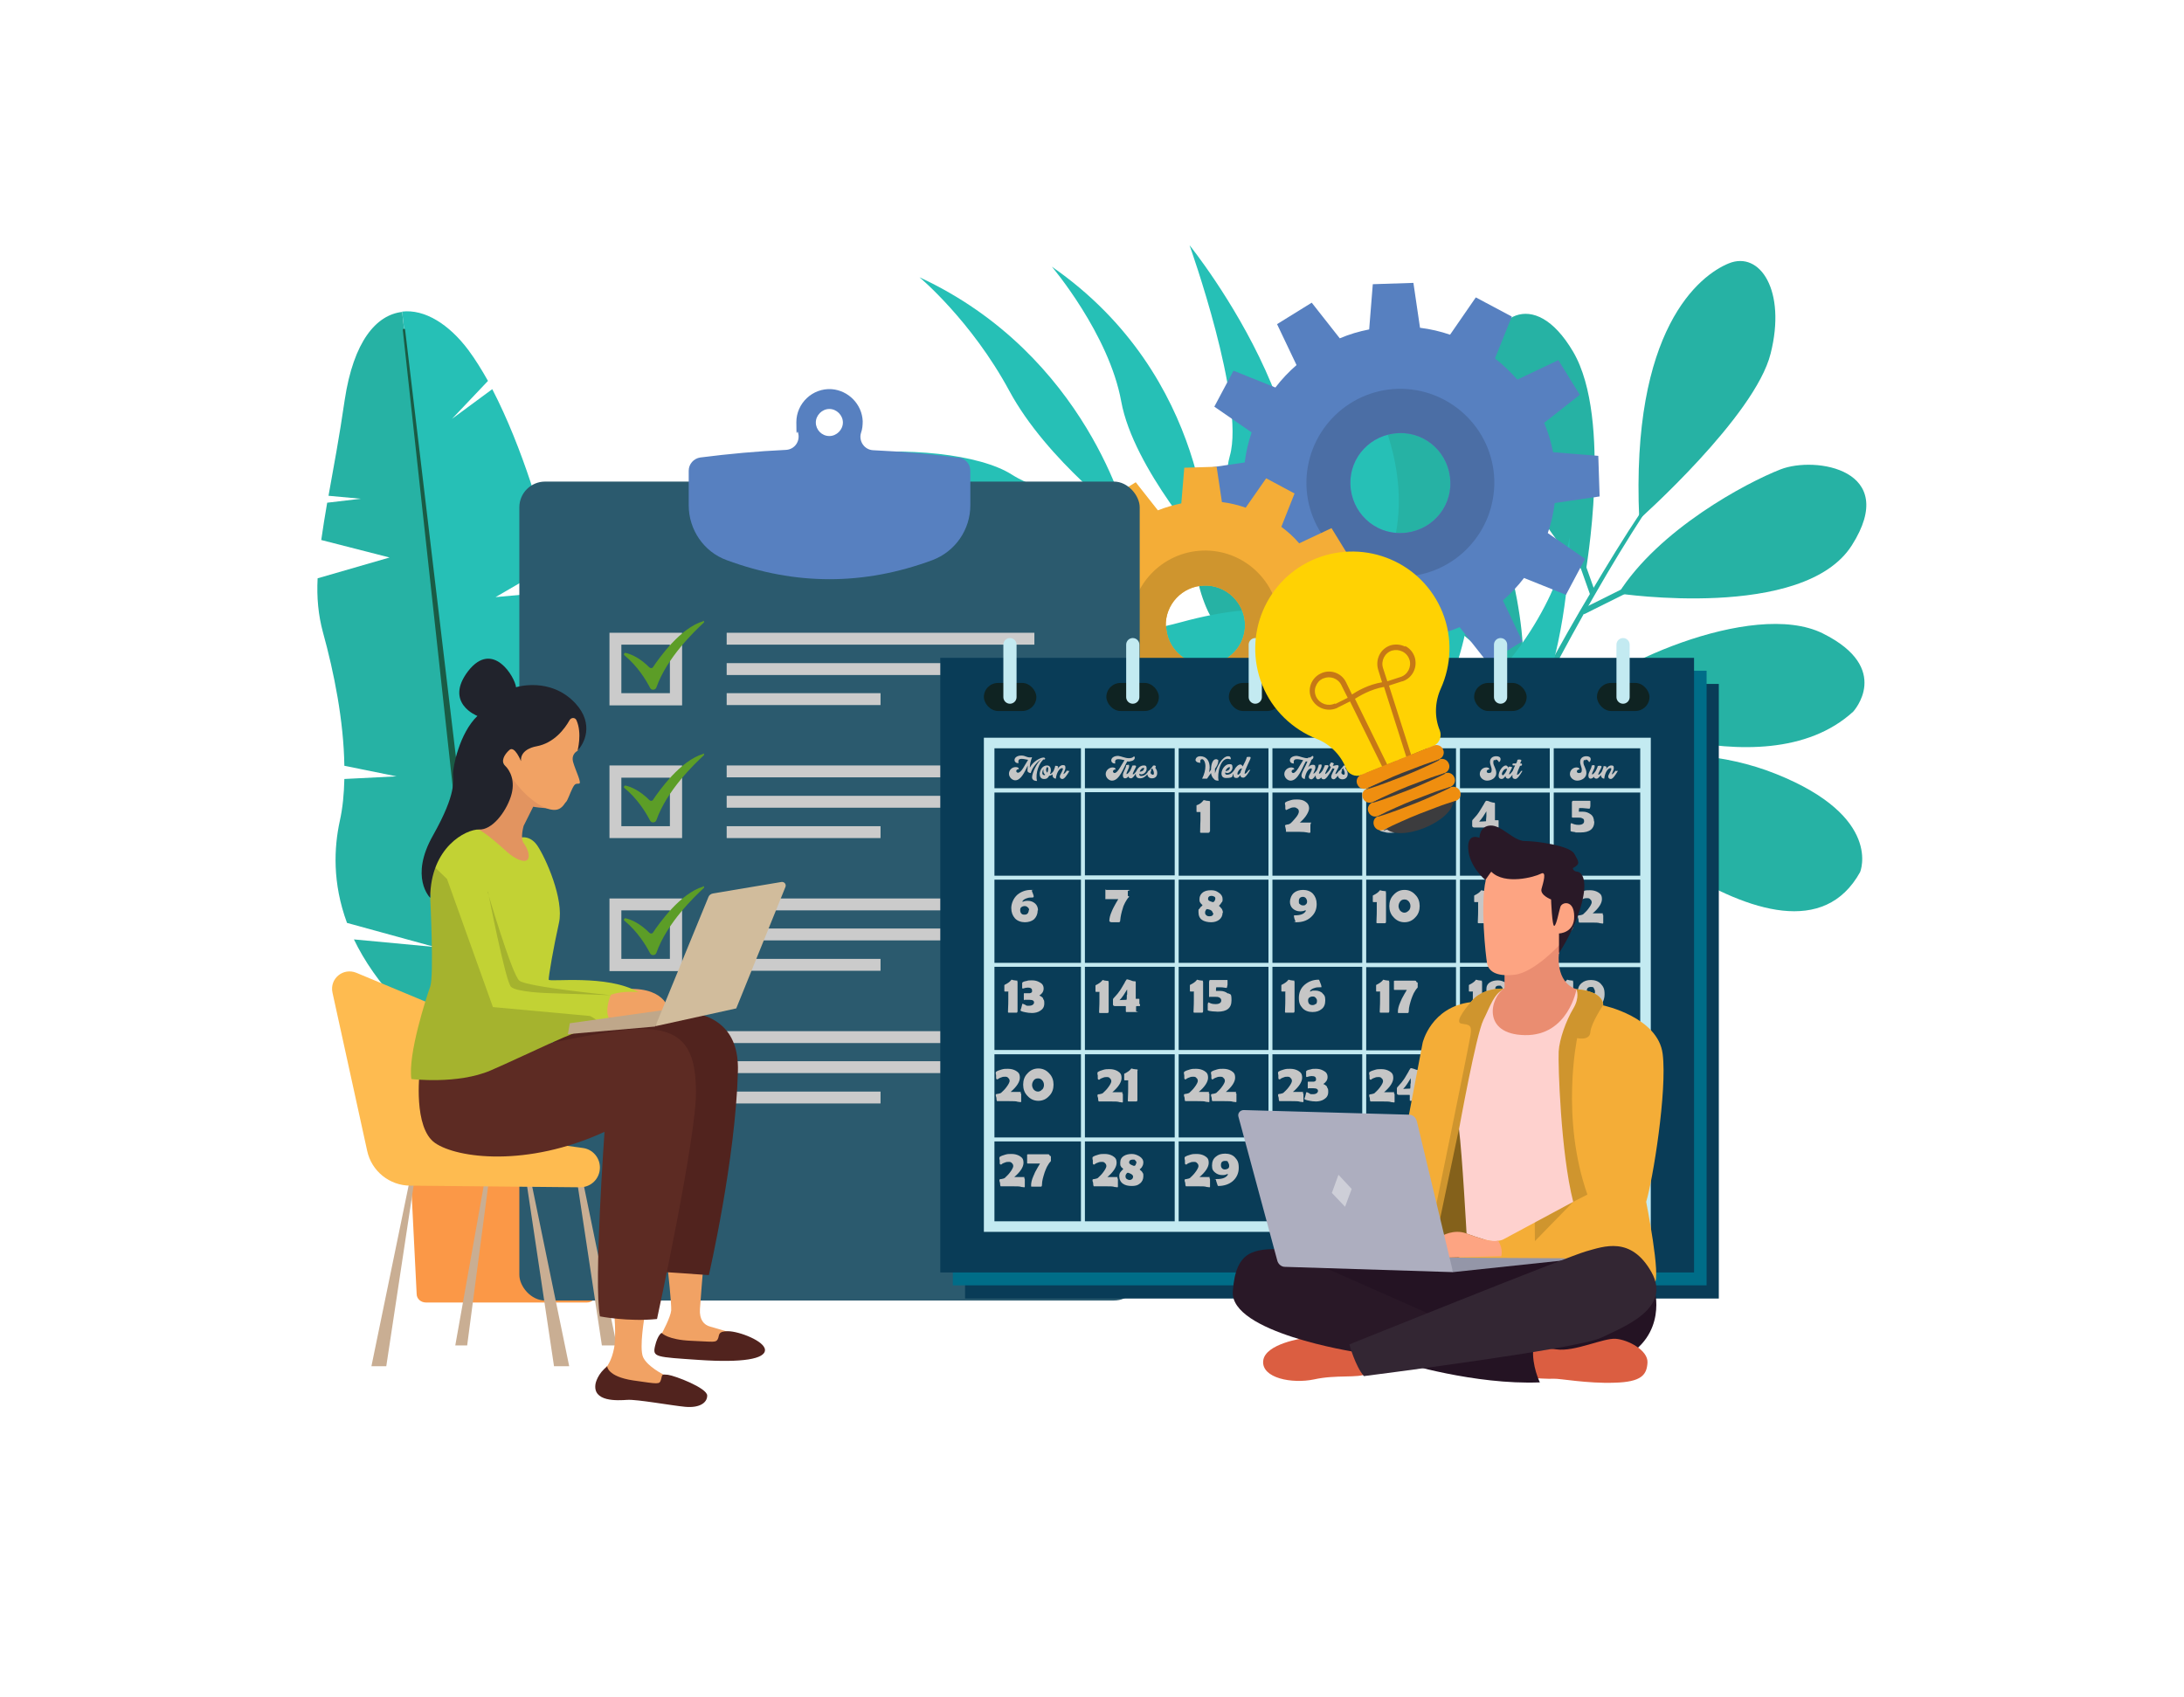 <?xml version="1.0" encoding="UTF-8"?>
<svg xmlns="http://www.w3.org/2000/svg" version="1.1" viewBox="0 0 661.5 514.1">
  <defs>
    <style>
      .cls-1 {
        fill: #006d88;
      }

      .cls-2 {
        fill: #5d2b23;
      }

      .cls-3 {
        fill: #c3eaf1;
      }

      .cls-4 {
        fill: #417137;
      }

      .cls-5 {
        fill: #5c9d27;
      }

      .cls-6 {
        fill: #51231e;
      }

      .cls-7 {
        fill: #febb50;
      }

      .cls-8 {
        fill: #26b2a4;
      }

      .cls-9 {
        fill: #0f2322;
      }

      .cls-10 {
        fill: #4b6ea5;
      }

      .cls-11 {
        fill: #cf952e;
      }

      .cls-12 {
        fill: #e29460;
      }

      .cls-13 {
        fill: #fed1ce;
      }

      .cls-14 {
        fill: #1a5b45;
      }

      .cls-15 {
        fill: #26c0b6;
      }

      .cls-16 {
        fill: #3c3c3e;
      }

      .cls-17 {
        fill: #c2d234;
      }

      .cls-18 {
        fill: #241323;
      }

      .cls-19 {
        fill: #c6c6c6;
      }

      .cls-20 {
        fill: #82b95c;
      }

      .cls-21 {
        fill: #093c57;
      }

      .cls-22 {
        fill: #84611b;
      }

      .cls-23 {
        fill: #ffd203;
      }

      .cls-24 {
        fill: #291827;
      }

      .cls-25 {
        fill: #ef8e0f;
      }

      .cls-26 {
        fill: #bfa78a;
      }

      .cls-27 {
        fill: #adaebf;
      }

      .cls-28 {
        fill: #2b5a6e;
      }

      .cls-29 {
        fill: #fb9847;
      }

      .cls-30 {
        fill: #cecfd8;
      }

      .cls-31 {
        fill: #f4ad37;
      }

      .cls-32 {
        fill: #fda482;
      }

      .cls-33 {
        fill: #db5e41;
      }

      .cls-34 {
        fill: #a5b32e;
      }

      .cls-35 {
        fill: #f1a264;
      }

      .cls-36 {
        fill: #c67816;
      }

      .cls-37 {
        fill: #291927;
      }

      .cls-38 {
        fill: #d1bc9c;
      }

      .cls-39 {
        fill: #c9ae93;
      }

      .cls-40 {
        fill: #cbcbcb;
      }

      .cls-41 {
        fill: #e58741;
      }

      .cls-42 {
        fill: #ea8d71;
      }

      .cls-43 {
        fill: #332633;
      }

      .cls-44 {
        fill: #9496a8;
      }

      .cls-45 {
        fill: #5780c0;
      }

      .cls-46 {
        fill: #21232c;
      }
    </style>
  </defs>
  <!-- Generator: Adobe Illustrator 28.7.1, SVG Export Plug-In . SVG Version: 1.2.0 Build 142)  -->
  <g>
    <g id="Layer_1">
      <g>
        <path class="cls-15" d="M148.2,326.3l-26.4-231.9c6.8-.8,14.2,3.8,20.1,11.7,2,2.7,4,5.9,5.9,9.3l-10.9,11.5,12.2-9c9.2,17.7,15.9,40.8,17.4,49.4.2,1,.5,2.2.8,3.6l-17.2,10,19.6-1.8c4.5,14.7,11.6,36.6,9.7,49.7-.9,6.2-1.1,11.2-1.1,15.1l-24.6,9.3,24.8-4.2c.3,3.7.8,5.5.8,5.5.2,1.2.5,2.3.7,3.5l-22,6.6,23.2,4.5c1.6,42.5-32.9,57.3-32.9,57.3Z"/>
        <path class="cls-8" d="M148.2,326.3c-22.6-14.5-34.8-28.8-41-41.7l24.5,2.3-26.6-7.3c-4.5-12.2-3.9-22.9-2.2-30.8.9-4,1.3-8.3,1.4-12.8l15.8-.8-15.8-3.2c-.2-13.6-3.1-28.2-6.5-40.5-1.4-5.2-1.9-10.5-1.6-16.3l21.8-6.3-20.7-5.3c.5-3.5,1.1-7.3,1.8-11.3l10.2-1.2-9.8-.9c1.5-8.4,3.3-17.9,4.9-29,2.7-17.9,9.6-25.8,17.4-26.7l26.4,231.9Z"/>
        <path class="cls-14" d="M150.7,362.6l-28.7-262.6c0-.2.1-.4.3-.4.2,0,.4.1.4.3l31.2,262.4c.1.9-.5,1.7-1.4,1.8-.9.1-1.7-.5-1.8-1.4h0Z"/>
        <path class="cls-14" d="M193.5,232.2s.8-23.8-10.9-32.3c-11.7-8.5-20.8-26.1-21.7-32.2,0,0-8.6,45.4,32.6,64.5Z"/>
        <path class="cls-14" d="M175.7,272.5s4.8,27.4,19.2,32.6,28.9,7.3,28.9,7.3c0,0-4.6-19.5-48.2-39.9Z"/>
        <path class="cls-14" d="M177.6,267.4s24.2-8.7,36.7-.2c12.5,8.5,50.6,1.9,50.6,1.9,0,0-35.4,38-87.2-1.7Z"/>
        <path class="cls-14" d="M184.4,251.3s20.6-9.6,42.6-10.8c22-1.1,44.5-11.5,44.5-11.5,0,0-23,37.9-47.3,29.9-24.3-8-39.9-7.7-39.9-7.7Z"/>
        <path class="cls-14" d="M193.4,232.2s42.1-33.1,69.7-21.6c0,0-21.5,5.2-24.7,11.5-3.2,6.3-14.8,21.9-45,10.1Z"/>
        <path class="cls-14" d="M203.1,214.3s22.3-27.3,45.3-32.7c0,0-2,19.3-19.3,26.8-17.3,7.5-26,5.8-26,5.8Z"/>
        <path class="cls-14" d="M207.4,207s-19.5-36.3,33.6-67.5c0,0-12.7,12.7-12.1,28.3.6,15.6-8.9,31.2-21.5,39.2Z"/>
        <path class="cls-14" d="M203.1,214.1s-32.5-19.6-18.7-54.2c0,0,1.6,15.8,8.5,24.2,6.9,8.4,10.9,19.4,10.2,30Z"/>
        <path class="cls-14" d="M207.6,205.7c-7.5,11.9-13.9,24.3-19.9,36.9-1.5,3.2-3,6.3-4.4,9.5l-2.1,4.8-1.1,2.4-1,2.4-4,9.7-3.7,9.8c-4.8,13.2-9.2,26.4-12.9,40-2,6.7-3.5,13.6-5.2,20.4-.9,3.4-1.5,6.8-2.2,10.3l-2.1,10.3c-.2.8.3,1.6,1.1,1.7.8.2,1.6-.3,1.7-1.1,0,0,0,0,0,0h0c0,0,2-10.3,2-10.3.7-3.4,1.3-6.9,2.1-10.2,1.6-6.8,3-13.6,4.9-20.3,3.5-13.5,7.7-26.8,12.3-39.9l3.6-9.8,3.8-9.7,1-2.4,1-2.4,2-4.8c1.3-3.2,2.8-6.4,4.2-9.6,5.8-12.7,12.1-25.2,19.4-37h0c.1-.2,0-.5-.2-.7-.2-.1-.5,0-.6.1Z"/>
        <path class="cls-15" d="M138.4,306.3c2.5,5.7,6.6,8.4,11.1,9.4,3.1-24.7,13.6-56.4,42.3-88.9,54.4-61.9,119.2-19,134.6-7.2,1.4-1.8-.2-6.1-.2-6.1-5.3-22.5-23.7-37.7-47-44.5l-4.9,13.1-.6-14.5c-7.7-1.8-15.9-2.8-24.2-2.8l-.8,9.1-3.3-9.1c-13,.4-26.2,2.9-38.7,7.7v23.5c0,0-11.8-18.2-11.8-18.2-4.7,2.5-9.3,5.3-13.7,8.5-7.2,5.3-13.5,11.2-18.8,17.3l2.4,23.7-6.2-19c-8.1,10.4-13.8,21.6-17.6,32.6l11,15.3-12.9-9.4c-7.3,25.1-5.4,48.6-.5,59.4Z"/>
        <path class="cls-4" d="M149.5,315.7c11.3,2.5,25.4-6,25.4-6,0,0,12.7-11.2,27.4-31.8l-22.3-15.5,27.7,7.7c4.8-7.2,9.6-15.4,14.1-24.4,1.2-2.4,2.6-4.6,4-6.7l-14.6-10.2,18.4,5.4c7.9-8.9,18.3-14.6,29.2-18l-15.4-7.7,20.9,6.2c22.5-5.4,45.9-1.8,53.6,3,5.2,3.3,7.6,3.1,8.5,1.8-15.4-11.8-80.2-54.7-134.6,7.2-28.6,32.5-39.2,64.2-42.3,88.9Z"/>
        <path class="cls-20" d="M154.6,363.9c-.5-1.4-.9-2.9-1.3-4.4-.4-1.5-.7-3-1-4.5-.6-3-1.1-6.1-1.4-9.2-.7-6.2-.9-12.4-.7-18.6.1-3.1.3-6.2.7-9.3.1-1.5.3-3.1.5-4.6l.3-2.3.4-2.3c.3-1.6.6-3.1.9-4.6.3-1.5.6-3,1-4.6.7-3,1.6-6,2.5-9,1.8-5.9,4.1-11.7,6.6-17.4,2.6-5.7,5.5-11.2,8.7-16.5.8-1.4,1.6-2.7,2.5-4l2.5-3.9c.8-1.3,1.8-2.6,2.6-3.9.9-1.3,1.8-2.5,2.7-3.8,3.7-5,7.8-9.7,11.9-14.4l3.2-3.4.8-.9.8-.8,1.7-1.6c2.2-2.2,4.6-4.1,7-6.2,4.9-3.8,10.1-7.3,15.6-10.1,5.5-2.8,11.3-5.1,17.4-6.5,6-1.5,12.2-2.3,18.4-2.4,1.6,0,3.1,0,4.7,0l4.7.3c3.1.3,6.2.7,9.2,1.3,6.1,1.2,12.1,2.9,18,5,11.7,4.3,22.8,10.3,32.9,17.6h0c.2.1.5,0,.6,0,.1-.2,0-.5,0-.6-10.2-7.4-21.3-13.5-33-17.9-5.9-2.2-11.9-4-18.1-5.2-3.1-.6-6.2-1.1-9.4-1.4l-4.7-.3c-1.6,0-3.2,0-4.7,0-6.3,0-12.6.8-18.8,2.3-6.1,1.5-12.1,3.7-17.7,6.5-5.6,2.8-11,6.3-16,10.2-2.4,2-4.9,4-7.1,6.2l-1.7,1.6-.9.8-.8.9-3.3,3.4c-4.2,4.7-8.3,9.5-12.1,14.5-.9,1.3-1.9,2.5-2.8,3.8-.9,1.3-1.8,2.5-2.7,3.9l-2.6,3.9c-.9,1.3-1.7,2.6-2.5,4-3.3,5.4-6.2,11-8.9,16.7-2.6,5.7-5,11.6-6.9,17.6-1,3-1.8,6-2.6,9.1-.4,1.5-.7,3.1-1,4.6-.3,1.5-.7,3.1-1,4.6l-.4,2.4-.4,2.3c-.2,1.6-.4,3.1-.6,4.7-.4,3.1-.6,6.3-.7,9.4-.3,6.3,0,12.7.6,19,.3,3.2.8,6.3,1.4,9.4.3,1.6.6,3.1,1,4.7.4,1.6.8,3.1,1.3,4.7.3.8,1.1,1.2,1.8.9.8-.3,1.2-1.1.9-1.8h0s0,0,0,0Z"/>
        <path class="cls-41" d="M183.7,346.9h-60.5c-1.6,0-2.9-1-3.3-2.5l-2-7.4c-.5-1.8.9-3.6,2.7-3.6h65.7c1.9,0,3.2,1.8,2.7,3.6l-2,7.4c-.4,1.5-1.8,2.5-3.3,2.5Z"/>
        <path class="cls-29" d="M182.8,346.1h-58.9l2.3,45.9c0,1.5,1.3,2.6,2.8,2.6h48.8c1.5,0,2.7-1.2,2.8-2.6l2.3-45.9Z"/>
        <path class="cls-8" d="M498,155.6c-5.2,8-10.1,16.1-14.8,24.3-4.8,8.2-9.3,16.6-13.8,25-8.8,16.8-17.1,34-24.5,51.4-1.9,4.4-3.7,8.8-5.5,13.2-1.7,4.4-3.5,8.8-5.1,13.3-1.7,4.4-3.2,8.9-4.8,13.4-.8,2.2-1.5,4.5-2.3,6.7l-1.1,3.4-1.1,3.4c-2.9,9-5.4,18.2-7.7,27.4-2.3,9.2-4.1,18.5-5.8,27.8h0c-.2,1-1,1.6-2,1.4-.9-.2-1.6-1-1.4-2,0,0,0,0,0,0,1.7-9.4,3.7-18.8,6.1-28,2.4-9.2,5-18.4,8-27.5l1.1-3.4,1.2-3.4c.8-2.3,1.5-4.5,2.3-6.8,1.6-4.5,3.2-9,5-13.4,1.7-4.5,3.5-8.9,5.3-13.3,1.9-4.4,3.7-8.8,5.6-13.1,7.7-17.4,16.1-34.5,25.2-51.3,4.5-8.4,9.2-16.7,14.1-24.9,4.9-8.2,9.8-16.3,15.1-24.2.1-.2.4-.3.6-.1.2.1.3.4.1.6h0Z"/>
        <path class="cls-14" d="M457.1,244.5s14.7,51.2,38.5,41.2c23.8-10-38.5-41.2-38.5-41.2Z"/>
        <path class="cls-8" d="M471.3,233.6s70.5,69.6,92.1,30.6c0,0,7-16.7-25.4-29.7-32.3-13-66.7-.8-66.7-.8Z"/>
        <path class="cls-8" d="M476.4,213.6s57.2,27.3,84.9,2c0,0,12.1-13.1-9.2-23.7-21.4-10.6-67.4,10.7-75.6,21.7Z"/>
        <path class="cls-8" d="M490.2,179.8s56.1,8.4,70.7-14.6c14.6-23-11.1-27.1-21.6-23-10.5,4.1-36.9,18.2-49.1,37.6Z"/>
        <path class="cls-14" d="M445.4,238.1s-41.9,19.8-54.9,1.9c-13-17.9,3.1-21.7,18.6-18.7,15.5,3,36.3,16.8,36.3,16.8Z"/>
        <path class="cls-8" d="M450.1,224.4s-72.6-11.1-84.8-40.5c-12.2-29.4,17.3-31.7,27.9-25.5,10.6,6.1,52.1,45.2,57,66Z"/>
        <path class="cls-8" d="M460.6,205.6s-46.6-29-50.8-67.4c-4.2-38.4,26.7-19.8,35.2-2.8,8.5,17,19.1,55.7,15.6,70.2Z"/>
        <path class="cls-8" d="M480.2,173.7s8.3-46.6-3.7-67.1c-12-20.4-25.7-10.3-25.8,4-.1,14.3,9.6,43.1,29.5,63Z"/>
        <path class="cls-8" d="M496.5,157.3s35.1-31.2,39.8-50.2c4.8-19-3.2-31.2-12.7-27.3-8.8,3.6-29.7,19.8-27.1,77.4Z"/>
        <rect class="cls-8" x="478.6" y="180.7" width="16.6" height="1.7" transform="translate(-29.9 236.4) rotate(-26.5)"/>
        <rect class="cls-8" x="479.8" y="170" width="1.7" height="10.4" transform="translate(-30.9 170.2) rotate(-19.5)"/>
        <rect class="cls-14" x="460" y="215.2" width="20.9" height="1.7" transform="translate(-46.7 192) rotate(-22)"/>
        <path class="cls-14" d="M461.4,217c.9-4.4-2.8-14.8-2.8-14.9l1.6-.6c.2.4,3.9,11,2.9,15.9l-1.7-.4Z"/>
        <path class="cls-14" d="M452.9,234.5c9.4-5,23.3-.7,23.9-.5l-.5,1.6c-.1,0-13.8-4.3-22.6.3l-.8-1.5Z"/>
        <path class="cls-14" d="M446.6,221.7l1.2-1.3c.2.2,5.9,5.5,7,13.4l-1.7.2c-1-7.3-6.4-12.3-6.5-12.4Z"/>
        <path class="cls-14" d="M440.6,238.9l-.4-1.7c.1,0,11.9-2.4,20.4,10.9l-1.4.9c-7.8-12.3-18.2-10.2-18.6-10.1Z"/>
        <path class="cls-15" d="M340.1,155.3c4.5,1.4,8.9,3.2,13.2,5.1,4.3,1.9,8.5,4,12.6,6.3,8.2,4.6,16.1,9.8,23.4,15.9,7.3,6,13.9,12.8,19.6,20.4,5.7,7.6,10.4,15.9,13.7,24.8,1.7,4.4,3,9,4,13.6,1,4.6,1.7,9.4,2,14.1.8,9.5.2,19-1.3,28.4-3.1,18.7-9.7,36.7-18.2,53.6-.4.8-1.4,1.2-2.3.8-.8-.4-1.2-1.4-.8-2.3,0,0,0,0,0,0,8.5-16.6,15.2-34.2,18.5-52.5,1.5-9.2,2.2-18.5,1.6-27.7-.3-4.6-.9-9.2-1.8-13.8-1-4.5-2.2-9-3.8-13.4-3.1-8.7-7.7-17-13.1-24.5-5.5-7.5-12-14.3-19.1-20.4-7.1-6.1-14.9-11.4-23-16-4.1-2.3-8.2-4.4-12.5-6.4-4.3-1.9-8.6-3.7-13-5.2h0c-.2,0-.3-.3-.3-.5,0-.2.3-.3.5-.3Z"/>
        <path class="cls-15" d="M341.4,157.5s-12-49.9-62.9-73.5c0,0,15.7,13.1,27.2,34.4,11.5,21.3,35.7,39.1,35.7,39.1Z"/>
        <path class="cls-15" d="M343.4,156.9s-27.2-6.9-36.9-13.1c-9.7-6.2-32.1-8.6-52.6-5.9,0,0,55,42.6,89.5,19.1Z"/>
        <path class="cls-15" d="M366,167.4s.8-53.2-47.4-86.6c0,0,17.3,20.4,21,40.8,3.7,20.4,26.5,45.8,26.5,45.8Z"/>
        <path class="cls-15" d="M370.6,170s-15.3-9.5-39.1-2.7c-23.9,6.8-43.4-2.3-43.4-2.3,0,0,37.2,31.3,82.5,5Z"/>
        <path class="cls-15" d="M384.7,179.7s-16.9-25.1-12.2-41.6c4.7-16.5-12.2-63.8-12.2-63.8,0,0,53.1,65.7,24.4,105.5Z"/>
        <path class="cls-15" d="M393.2,186.9s-8.4-5.8-35.5,1.6c-27.1,7.5-44.7-.9-44.7-.9,0,0,36.7,37,80.2-.7Z"/>
        <path class="cls-15" d="M401.7,195.6s-8.3-25.4,3.7-44.6c12-19.2-1.6-49.4-1.6-49.4,0,0,46.1,53.1-2.1,94Z"/>
        <path class="cls-15" d="M408.2,203.5s-11.4-3.5-33.6,5.7c-22.2,9.2-42.2,5-42.2,5,0,0,41.2,24.7,75.8-10.7Z"/>
        <path class="cls-15" d="M422.4,230.3s-4.6-30.9,7.7-49.1c12.3-18.2,13-50,13-50,0,0,15.8,68.5-20.8,99.1Z"/>
        <path class="cls-15" d="M425.3,241s-8.9-12.9-31.7-9.8c-22.7,3.1-47.5,6.2-55.5-7.8,0,0,22.6,58.4,87.2,17.6Z"/>
        <path class="cls-15" d="M427.7,260.3s.5-29.9,22.5-52.4c22-22.5,25.2-45.1,25.2-45.1,0,0,1.5,73.5-47.7,97.5Z"/>
        <path class="cls-15" d="M426.1,283s-19-21.8-46.4-21c-27.4.8-39.4-20.5-39.4-20.5,0,0,23.1,67.2,85.8,41.5Z"/>
        <path class="cls-15" d="M425,289s13.1-20.3,30.8-29.4c17.7-9.1,35.7-32.6,35.7-32.6,0,0-4.1,52.8-66.5,62.1Z"/>
        <path class="cls-15" d="M418.5,311.9s-10-15.8-27-15.6c-17,.2-27.5-13.9-27.5-13.9,0,0,8.9,42.8,54.5,29.6Z"/>
        <path class="cls-15" d="M417,315.8s25.2-13.2,41.5-15.9c16.3-2.7,28-14.2,28-14.2,0,0-22.8,49-69.6,30.2Z"/>
        <path class="cls-41" d="M450.2,338.4h-71.1c-1.8,0-3.4-1.2-3.9-3l-2.4-8.8c-.6-2.1,1-4.2,3.2-4.2h77.2c2.2,0,3.8,2.1,3.2,4.2l-2.4,8.8c-.5,1.8-2.1,3-3.9,3Z"/>
        <path class="cls-29" d="M449.3,337.6h-69.2l2.7,54c0,1.7,1.5,3.1,3.3,3.1h57.4c1.7,0,3.2-1.4,3.3-3.1l2.7-54Z"/>
        <path class="cls-45" d="M419.8,206.8l12.3-.4,1.1-13.7c3.1-.6,6.1-1.5,8.9-2.7l8.5,10.8,10.5-6.5-5.9-12.4c2.3-2,4.5-4.3,6.4-6.8l12.7,5.1,5.8-10.9-11.3-7.8c1-2.9,1.7-5.9,2.1-9.1l13.6-2-.4-12.3-13.7-1.1c-.6-3.1-1.5-6.1-2.7-8.9l10.8-8.5-6.5-10.5-12.4,5.9c-2.1-2.3-4.3-4.5-6.8-6.4l5.1-12.7-10.9-5.8-7.8,11.3c-2.9-1-5.9-1.7-9.1-2.1l-2-13.6-12.3.4-1.1,13.7c-3.1.6-6.1,1.5-8.9,2.7l-8.5-10.8-10.5,6.5,5.9,12.4c-2.3,2-4.5,4.3-6.4,6.8l-12.7-5.1-5.8,10.9,11.3,7.8c-1,2.9-1.7,5.9-2.1,9.1l-13.6,2,.4,12.3,13.7,1.1c.6,3.1,1.5,6.1,2.7,8.9l-10.8,8.5,6.5,10.5,12.4-5.9c2,2.3,4.3,4.5,6.8,6.4l-5.1,12.7,10.9,5.8,7.8-11.3c2.9,1,5.9,1.7,9.1,2.1l2,13.6ZM409,146.8c-.3-8.4,6.3-15.3,14.7-15.6,8.4-.3,15.3,6.3,15.6,14.7.3,8.4-6.3,15.3-14.7,15.6-8.4.3-15.3-6.3-15.6-14.7Z"/>
        <path class="cls-10" d="M452.6,145.4c-.5-15.7-13.6-28-29.3-27.6-15.7.5-28,13.6-27.6,29.3.5,15.7,13.6,28,29.3,27.6,15.7-.5,28-13.6,27.6-29.3ZM409,146.8c-.3-8.4,6.3-15.3,14.7-15.6,8.4-.3,15.3,6.3,15.6,14.7.3,8.4-6.3,15.3-14.7,15.6-8.4.3-15.3-6.3-15.6-14.7Z"/>
        <path class="cls-31" d="M361.7,237.3l9.8-.3.9-10.8c2.4-.5,4.8-1.2,7.1-2.1l6.7,8.5,8.3-5.1-4.6-9.8c1.9-1.6,3.5-3.4,5-5.4l10.1,4,4.6-8.6-8.9-6.2c.8-2.3,1.4-4.7,1.7-7.2l10.7-1.5-.3-9.8-10.8-.9c-.5-2.4-1.2-4.8-2.1-7.1l8.5-6.7-5.1-8.3-9.8,4.6c-1.6-1.9-3.4-3.5-5.4-5l4-10.1-8.6-4.6-6.2,8.9c-2.3-.8-4.7-1.4-7.2-1.7l-1.6-10.7-9.8.3-.9,10.8c-2.4.5-4.8,1.2-7.1,2.1l-6.7-8.5-8.3,5.1,4.6,9.8c-1.9,1.6-3.5,3.4-5,5.4l-10.1-4-4.6,8.6,8.9,6.2c-.8,2.3-1.4,4.7-1.7,7.2l-10.7,1.5.3,9.8,10.8.9c.5,2.4,1.2,4.8,2.1,7.1l-8.5,6.7,5.1,8.3,9.8-4.6c1.6,1.9,3.4,3.5,5.4,5l-4,10.1,8.6,4.6,6.2-8.9c2.3.8,4.7,1.4,7.2,1.7l1.6,10.7ZM353.1,189.7c-.2-6.6,5-12.1,11.6-12.3,6.6-.2,12.1,5,12.4,11.6.2,6.6-5,12.1-11.6,12.3-6.6.2-12.1-5-12.3-11.6Z"/>
        <path class="cls-11" d="M387.5,188.6c-.4-12.4-10.8-22.2-23.2-21.8-12.4.4-22.2,10.8-21.8,23.2.4,12.4,10.8,22.2,23.2,21.8,12.4-.4,22.2-10.8,21.8-23.2ZM353.1,189.7c-.2-6.6,5-12.1,11.6-12.3,6.6-.2,12.1,5,12.4,11.6.2,6.6-5,12.1-11.6,12.3-6.6.2-12.1-5-12.3-11.6Z"/>
        <rect class="cls-28" x="157.3" y="145.9" width="187.9" height="248.1" rx="7.8" ry="7.8"/>
        <path class="cls-45" d="M290.4,138.7c-8.6-1.2-17.3-1.9-25.9-2.3-2.7-.1-4.5-2.8-3.7-5.3.4-1.1.5-2.3.5-3.5-.2-5.1-4.3-9.3-9.4-9.7-5.8-.4-10.7,4.3-10.7,10s.2,2.1.5,3.1c.8,2.6-1,5.2-3.7,5.3-8.6.4-17.3,1.2-25.9,2.3-2,.3-3.5,2-3.5,4v10.5c0,7.4,4.6,14.1,11.5,16.6,20.8,7.7,41.5,7.7,62.3,0,6.9-2.6,11.5-9.2,11.5-16.6v-10.5c0-2-1.5-3.7-3.5-4ZM251.2,132.1c-2.3,0-4.1-1.9-4.1-4.1s1.9-4.1,4.1-4.1,4.1,1.9,4.1,4.1-1.9,4.1-4.1,4.1Z"/>
        <path class="cls-40" d="M184.6,191.7v22h22v-22h-22ZM202.9,210h-14.7v-14.7h14.7v14.7Z"/>
        <rect class="cls-40" x="220.1" y="191.7" width="93.2" height="3.6"/>
        <rect class="cls-40" x="220.1" y="200.9" width="93.2" height="3.6"/>
        <rect class="cls-40" x="220.1" y="210" width="46.6" height="3.6"/>
        <path class="cls-40" d="M184.6,231.9v22h22v-22h-22ZM202.9,250.3h-14.7v-14.7h14.7v14.7Z"/>
        <rect class="cls-40" x="220.1" y="231.9" width="93.2" height="3.6"/>
        <rect class="cls-40" x="220.1" y="241.1" width="93.2" height="3.6"/>
        <rect class="cls-40" x="220.1" y="250.3" width="46.6" height="3.6"/>
        <path class="cls-40" d="M184.6,272.2v22h22v-22h-22ZM202.9,290.5h-14.7v-14.7h14.7v14.7Z"/>
        <rect class="cls-40" x="220.1" y="272.2" width="93.2" height="3.6"/>
        <rect class="cls-40" x="220.1" y="281.3" width="93.2" height="3.6"/>
        <rect class="cls-40" x="220.1" y="290.5" width="46.6" height="3.6"/>
        <path class="cls-40" d="M184.6,312.4v22h22v-22h-22ZM202.9,330.7h-14.7v-14.7h14.7v14.7Z"/>
        <rect class="cls-40" x="220.1" y="312.4" width="93.2" height="3.6"/>
        <rect class="cls-40" x="220.1" y="321.5" width="93.2" height="3.6"/>
        <rect class="cls-40" x="220.1" y="330.7" width="46.6" height="3.6"/>
        <path class="cls-5" d="M213,188.2c-6.9,2-13.4,11.2-15.2,13.9-.2.4-.8.4-1.1.1-2.9-2.9-5.5-4-7.2-4.4-.4-.1-.7.5-.4.7,4,3.3,6.5,7.4,7.8,9.9.4.8,1.6.7,1.9-.1,3.2-9.1,11.6-17.1,14.4-19.7.2-.2,0-.6-.3-.5Z"/>
        <path class="cls-5" d="M213,228.4c-6.9,2-13.4,11.2-15.2,13.9-.2.4-.8.4-1.1.1-2.9-2.9-5.5-4-7.2-4.4-.4-.1-.7.5-.4.7,4,3.3,6.5,7.4,7.8,9.9.4.8,1.6.7,1.9-.1,3.2-9.1,11.6-17.1,14.4-19.7.2-.2,0-.6-.3-.5Z"/>
        <path class="cls-5" d="M213,268.6c-6.9,2-13.4,11.2-15.2,13.9-.2.4-.8.4-1.1.1-2.9-2.9-5.5-4-7.2-4.4-.4-.1-.7.5-.4.7,4,3.3,6.5,7.4,7.8,9.9.4.8,1.6.7,1.9-.1,3.2-9.1,11.6-17.1,14.4-19.7.2-.2,0-.6-.3-.5Z"/>
        <path class="cls-5" d="M213,308.8c-6.9,2-13.4,11.2-15.2,13.9-.2.4-.8.4-1.1.1-2.9-2.9-5.5-4-7.2-4.4-.4-.1-.7.5-.4.7,4,3.3,6.5,7.4,7.8,9.9.4.8,1.6.7,1.9-.1,3.2-9.1,11.6-17.1,14.4-19.7.2-.2,0-.6-.3-.5Z"/>
        <rect class="cls-21" x="292.3" y="207.2" width="228.3" height="186.2"/>
        <rect class="cls-1" x="288.6" y="203.2" width="228.3" height="186.2"/>
        <rect class="cls-21" x="284.8" y="199.3" width="228.3" height="186.2"/>
        <path class="cls-3" d="M298,223.5v149.7h202v-149.7h-202ZM496.8,238.8h-26.2v-12.1h26.2v12.1ZM385.4,291.7v-25.2h27.2v25.2h-27.2ZM412.6,292.9v25.2h-27.2v-25.2h27.2ZM413.8,266.5h27.2v25.2h-27.2v-25.2ZM413.8,265.3v-25.2h27.2v25.2h-27.2ZM412.6,265.3h-27.2v-25.2h27.2v25.2ZM384.2,265.3h-27.2v-25.2h27.2v25.2ZM384.2,266.5v25.2h-27.2v-25.2h27.2ZM355.8,291.7h-27.2v-25.2h27.2v25.2ZM355.8,292.9v25.2h-27.2v-25.2h27.2ZM357,292.9h27.2v25.2h-27.2v-25.2ZM384.2,319.4v25.2h-27.2v-25.2h27.2ZM385.4,319.4h27.2v25.2h-27.2v-25.2ZM413.8,319.4h27.2v25.2h-27.2v-25.2ZM413.8,318.2v-25.2h27.2v25.2h-27.2ZM442.2,292.9h27.2v25.2h-27.2v-25.2ZM442.2,291.7v-25.2h27.2v25.2h-27.2ZM442.2,265.3v-25.2h27.2v25.2h-27.2ZM442.2,238.8v-12.1h27.2v12.1h-27.2ZM441,238.8h-27.2v-12.1h27.2v12.1ZM412.6,238.8h-27.2v-12.1h27.2v12.1ZM384.2,238.8h-27.2v-12.1h27.2v12.1ZM355.8,238.8h-27.2v-12.1h27.2v12.1ZM355.8,240v25.2h-27.2v-25.2h27.2ZM327.4,265.3h-26.2v-25.2h26.2v25.2ZM327.4,266.5v25.2h-26.2v-25.2h26.2ZM327.4,292.9v25.2h-26.2v-25.2h26.2ZM327.4,319.4v25.2h-26.2v-25.2h26.2ZM328.6,319.4h27.2v25.2h-27.2v-25.2ZM355.8,345.8v24.2h-27.2v-24.2h27.2ZM357,345.8h27.2v24.2h-27.2v-24.2ZM385.4,345.8h27.2v24.2h-27.2v-24.2ZM413.8,345.8h27.2v24.2h-27.2v-24.2ZM442.2,345.8h27.2v24.2h-27.2v-24.2ZM442.2,344.6v-25.2h27.2v25.2h-27.2ZM470.6,319.4h26.2v25.2h-26.2v-25.2ZM470.6,318.2v-25.2h26.2v25.2h-26.2ZM470.6,291.7v-25.2h26.2v25.2h-26.2ZM470.6,265.3v-25.2h26.2v25.2h-26.2ZM327.4,226.7v12.1h-26.2v-12.1h26.2ZM301.2,345.8h26.2v24.2h-26.2v-24.2ZM470.6,370v-24.2h26.2v24.2h-26.2Z"/>
        <rect class="cls-9" x="298" y="206.9" width="15.9" height="8.5" rx="4.3" ry="4.3"/>
        <rect class="cls-9" x="335.1" y="206.9" width="15.9" height="8.5" rx="4.3" ry="4.3"/>
        <rect class="cls-9" x="372.2" y="206.9" width="15.9" height="8.5" rx="4.3" ry="4.3"/>
        <rect class="cls-9" x="409.4" y="206.9" width="15.9" height="8.5" rx="4.3" ry="4.3"/>
        <rect class="cls-9" x="446.5" y="206.9" width="15.9" height="8.5" rx="4.3" ry="4.3"/>
        <rect class="cls-9" x="483.7" y="206.9" width="15.9" height="8.5" rx="4.3" ry="4.3"/>
        <path class="cls-3" d="M305.9,193.3c-1.1,0-2,.9-2,2v15.9c0,1.1.9,2,2,2s2-.9,2-2v-15.9c0-1.1-.9-2-2-2Z"/>
        <path class="cls-3" d="M343.1,193.3c-1.1,0-2,.9-2,2v15.9c0,1.1.9,2,2,2s2-.9,2-2v-15.9c0-1.1-.9-2-2-2Z"/>
        <path class="cls-3" d="M380.2,193.3c-1.1,0-2,.9-2,2v15.9c0,1.1.9,2,2,2s2-.9,2-2v-15.9c0-1.1-.9-2-2-2Z"/>
        <path class="cls-3" d="M417.4,193.3c-1.1,0-2,.9-2,2v15.9c0,1.1.9,2,2,2s2-.9,2-2v-15.9c0-1.1-.9-2-2-2Z"/>
        <path class="cls-3" d="M454.5,193.3c-1.1,0-2,.9-2,2v15.9c0,1.1.9,2,2,2s2-.9,2-2v-15.9c0-1.1-.9-2-2-2Z"/>
        <path class="cls-3" d="M491.6,193.3c-1.1,0-2,.9-2,2v15.9c0,1.1.9,2,2,2s2-.9,2-2v-15.9c0-1.1-.9-2-2-2Z"/>
        <path class="cls-19" d="M316.2,229.9c0,0,.1.1.1.3.5-.3.2-.7-.2-.7-1.1,0-3.3,1.3-4.2,3.1,0-.9.3-2.2.7-3.2-1.5.3-1.9-.5-3.2-.5-2.7,0-2.6,2.4-.9,2.3-.2-1,.2-1.3.9-1.3s1.3.2,2,.3c-1,1.5-2,3.9-3.1,3.9-.3,0-.5-.3-.5-.5s.2-.6.8-.6c0-.6-.8-.6-1-.6-1.1,0-2,.9-2,2s1,2,1.9,2c1.7,0,2.8-2.4,3.8-4.5,0,.5-.1,1.1-.1,1.6s.7.7,1,.7c.4-1.6,2-3.5,3.1-4.1-1.3,1.1-2.7,4.1-2.7,5.4,0,.7.6,1.1,1.5,1.1-.6-2.3.7-5.7,2.1-6.6Z"/>
        <path class="cls-19" d="M323.2,233.4c-.1.2-.8,1.1-1.1,1.1s0,0,0,0c0-.3.6-1.2.6-1.9s-.2-.8-.8-.8-1.2.5-1.6,1.2c.1-.3.2-.5.2-.7s-.4-.3-.9-.3c0,.4-.3,1-.5,1.6-.4.5-.7.9-1.1.9.2-.4.3-.8.3-1.1,0-.8-.3-1.5-1.2-1.5-1.3,0-2.1,1.3-2.2,2.5,0,.8.3,1.6,1.3,1.6s1.2-.4,1.6-1c.4,0,.7-.2,1-.4,0,0,0,.2,0,.2,0,.8.6,1.1,1,1.1.2-1.8,1.1-3.2,1.9-3.2s-.7,2-.7,2.5.3.8.8.8c.6,0,1.4-1.2,2.1-2.4,0-.1-.3-.1-.4,0ZM316.2,234.8c-.3,0-.5-.3-.5-.6s.1-.9.4-1.2c-.2.5-.1,1.3.5,1.7-.1,0-.3.2-.5.2ZM317.2,234.1c-.4-.4-.5-1.1-.1-1.7.3,0,.4.2.4.5s-.1.8-.3,1.2Z"/>
        <path class="cls-19" d="M342.3,230.6c.8,0,1.4-.5,1.4-1s0-.3-.3-.4c-.4.4-.9.5-1.5.5-1.1,0-2.3-.6-3.2-.7-2.7,0-2.6,2.4-.9,2.3-.2-1,.2-1.3.9-1.3s1.3.2,1.9.3c-1,1.5-2,3.8-3,3.9-.3,0-.5-.3-.5-.5s.2-.6.8-.6c0-.6-.8-.6-.9-.6-1.1,0-2.1.9-2.1,2s1,2,1.9,2c2.3,0,3.5-3.9,4.6-5.8.3,0,.6,0,.9,0Z"/>
        <path class="cls-19" d="M349.7,232.5c0,0,.1,0,.2,0,.1,0,.2,0,.2-.2,0-.3-.3-.4-.5-.4s-.4,0-.5.3l-1,1.2c-.3.1-.5.4-.6.7-.6.7-1.1,1-1.9,1-.4,0-.6-.3-.5-.7.2.1.4.2.6.2.8,0,1.6-.8,1.6-1.7s-.3-1-.9-1c-1,0-1.8.8-2.2,1.7-.4.6-.8,1-1,1-.5.1.9-2.1.9-2.4s-.3-.3-.6-.3-.4,0-.6.1c0,.2,0,.3-.1.4-.1.3-.3.7-.5,1.1-.4.6-.8,1-1,1s-.1,0-.1-.1c0-.5.8-1.6.8-2.3s-.4-.3-.9-.3c0,.9-1,2.1-1,3s.4,1,.7,1,.7-.2,1-.6c0,.4.3.6.8.6.4,0,.9-.6,1.4-1.4,0,.8.3,1.4,1.3,1.4s1.7-.6,2.2-1.2c.1.6.5,1.2,1.4,1.2s1.6-.5,1.6-1.6-.7-1.6-.8-2ZM346.4,232.6c0,0,.2,0,.1.2,0,.7-.8,1-1.3,1,.2-.8.9-1.2,1.2-1.2ZM349,234.6c-.3,0-.5-.2-.5-.5s0-.4.2-.5c0,0,0,0,0-.1s0,0,0-.1c0,0-.1,0-.2,0l.5-.7c.1.4.5.9.5,1.5s-.2.5-.6.5Z"/>
        <path class="cls-19" d="M372.8,230c0-.6-.2-.9-.8-.9-1.8,0-3.4,3.2-4,5.2,0-.4,0-.9,0-1.4.6-.8,1-1.6,1-2.3s0-.3-.2-.4c-.1-.2-.3-.2-.5-.2-1,0-1.5,1.6-1.5,3.2-.2.3-.4.5-.6.8.1-.5.2-1,.2-1.5,0-2-1-3.4-2.9-3.4-.7,0-1.3.4-1.4,1.1,0,.5.6.9,1.5.9-.2-.6,0-1.1.5-1.1s1,.9,1,2.1c0,1.1-.3,2.4-1,3.8h1.5c.3-.5.7-1,1.2-1.7.1.7.4,1.4.9,1.8.2.3.6.5,1.2.5h.2c-.5-1.9.5-7.5,3.4-6.5Z"/>
        <path class="cls-19" d="M378.4,233.3c0,0-.2,0-.2,0-.4.6-.8,1.1-1.1,1.1s-.1,0-.1-.2h0c0-1,1.8-4.2,1.8-4.6s-.3-.3-.6-.3-.4,0-.6.1c0,.5-.6,1.6-1.2,2.8-.2-.4-.5-.6-.7-.6-.6,0-1.4.7-1.8,1.6-.7,1-1.3,1.5-2.3,1.5-.4,0-.6-.3-.5-.7.2.1.4.2.6.2.8,0,1.6-.8,1.6-1.7s-.3-1-.9-1c-2.2,0-3.6,4.2-1.1,4.2s1.8-.6,2.3-1.3c0,.1,0,.2,0,.3,0,.7.3,1,.9,1s.7-.3,1.2-.9c0,.5.2.8.9.8.6,0,1.4-1.2,2.1-2.4,0,0-.1,0-.2,0ZM372.4,232.4c0,0,.2,0,.1.2,0,.7-.8,1-1.3,1,.2-.8.9-1.2,1.2-1.2ZM375.8,234c-.3.4-.6.7-.8.7s-.2-.1-.2-.3c0-.6.7-1.6,1.3-1.6s.1,0,.1,0c-.2.4-.4.9-.5,1.2Z"/>
        <path class="cls-19" d="M407.4,232.5c0,0,.1,0,.2,0,.1,0,.2,0,.2-.2,0-.3-.3-.4-.5-.4s-.4,0-.5.3l-1,1.2c-.3.1-.5.4-.6.6-.3.3-.5.5-.6.5-.5.1.7-1.6.8-2.1.1-.3.1-.6-.4-.6s-.8.2-1.3.2c0-.3.3-.4.3-.6s-.4-.4-.9-.4c0,.3-.4.5-.4.8,0,.3.2.4.4.6-.2.3-.3.7-.6,1.1-.4.5-.8.9-1,1-.5.1.9-2.1.9-2.4s-.3-.3-.6-.3-.4,0-.6.1c0,.2,0,.3-.1.4-.1.3-.3.7-.5,1.1-.4.6-.8,1-1,1s-.1,0-.1-.1c0-.5.8-1.6.8-2.3s-.4-.3-.9-.3c0,.5-.3,1-.5,1.6,0,0,0,0,0,0-.1.2-.8,1.1-1.1,1.1s0,0,0,0c0-.3.6-1.2.6-1.9s-.2-.8-.8-.8-1,.3-1.4.8c.4-.9.9-1.8,1-2.3.4-.2.6-.5.6-.8s0-.3-.3-.4c-.2.2-.5.4-.8.5-.2,0-.3,0-.5,0,0,0,0,.1,0,.2,0,0-.1,0-.2,0-1.1,0-2.3-.6-3.2-.7-2.7,0-2.6,2.4-.9,2.3-.2-1,.2-1.3.9-1.3s1.3.2,1.9.3c-1,1.5-2,3.8-3,3.9-.3,0-.5-.3-.5-.5s.2-.6.8-.6c0-.6-.8-.6-.9-.6-1.1,0-2.1.9-2.1,2s1,2,1.9,2c2.3,0,3.5-3.9,4.6-5.8.2,0,.4,0,.5,0-.5,1.4-1.7,3.1-1.8,4.2,0,.8.6,1.1,1,1.1.2-1.8,1.1-3.2,1.9-3.2s-.7,2-.7,2.5.3.8.8.8c.4,0,.8-.5,1.3-1.2,0,0,0,.1,0,.2,0,.7.4,1,.7,1s.7-.2,1-.6c0,.4.3.6.8.6.6,0,1.4-1.2,2.1-2.4,0,0,0,0,0,0,.2-.3.3-.6.5-.9.2,0,.4,0,.6.1-.3.7-1,1.9-1,2.4s.3.8.8.8c.3,0,.8-.5,1.2-1.1.1.6.6,1.1,1.4,1.1s1.6-.5,1.6-1.6-.7-1.6-.8-2ZM406.8,234.6c-.3,0-.5-.2-.5-.5s0-.4.2-.5c0,0,0,0,0-.1s0,0,0-.1c0,0-.1,0-.2,0l.5-.7c.1.4.5.9.5,1.5s-.2.5-.6.5Z"/>
        <path class="cls-19" d="M431.8,233.5c-.4.6-.8,1-1,1.1-.5.1.8-2.1.8-2.4s-.3-.3-.6-.3-.4,0-.6.1c0,.3-.3,1-.6,1.7-.3.4-.7.8-.8.8-.5.1.7-1.6.8-2.1.1-.3.1-.6-.4-.6s-.8.2-1.3.2c0-.3.3-.4.3-.6s-.4-.4-.9-.4c0,.3-.4.5-.4.8,0,0,0,.1,0,.1-.2,0-.3,0-.5,0,.3-.7.7-1.3,1-1.8.5-.1,1.1-.5,1.1-.9,0-.2-.3-.3-.5-.3-.3,0-.6.2-1,.5-.8,0-1.2-.5-2.5-.6-2.7,0-2.6,2.4-.9,2.3-.2-1,.2-1.3.9-1.3s1.3.2,2,.3c-.3.5-.7,1.1-1,1.7-.5,0-1,0-1.3.5.2-.1.6,0,1,0-.6.9-1.1,1.7-1.7,1.7-.3,0-.5-.3-.5-.5s.2-.6.8-.6c0-.6-.8-.6-.9-.6-1.1,0-2.1.9-2.1,2s1,2,1.9,2c1.6,0,2.6-1.9,3.5-3.6.3,0,.6-.1.8-.5,0,.1.2.2.4.3-.2.4-.4.9-.8,1.3,0,.1.3.2.4.1.3-.4.5-.9.8-1.3.2,0,.4,0,.6.1-.3.7-1,1.9-1,2.4s.3.8.8.8c.3,0,.7-.4,1.1-.9,0,0,0,0,0,.1,0,.4.3.8.8.8.6,0,1.4-1.2,2.1-2.4,0-.1-.3-.1-.4,0Z"/>
        <path class="cls-19" d="M431.8,230c-.3,0-.7.3-.8.7,0,.4.1.7.4.7s.7-.3.8-.7c0-.4-.1-.7-.4-.7Z"/>
        <path class="cls-19" d="M453,230.1c.4,0,.8.3,1,.8.3-.1.5-.5.5-.9,0-.7-.7-.9-1.3-.9-1.1,0-1.9.6-1.9,1.7,0,.9.5,1.6.5,2.4s-.2,1-1,1c-.3,0-.5-.3-.5-.5s.2-.6.8-.6c0-.6-.8-.6-.9-.6-1.1,0-2,.9-2,2s1.1,2,2.2,2c1.4,0,2.8-.9,2.8-2.3s-.9-2.2-.9-3.2.3-.7.7-.7Z"/>
        <path class="cls-19" d="M460.7,231.9c.2,0,.3-.1.3-.3s-.1-.3-.3-.3h-.3c.2-.4.4-.8.4-.9,0-.2-.3-.3-.6-.3s-.4,0-.6.1c0,.2-.1.6-.4,1.1h-.8c-.2,0-.3.1-.3.3s.1.3.3.3h.5c-.2.5-.5,1-.7,1.6,0,0,0,0,0,0-.4.6-.8,1-1,1.1-.5.1.8-1.9.8-2.1s-.8-.3-1.1-.2c0,0,0,.2,0,.4-.2-.5-.5-.8-.8-.8-1,0-2.2,1.8-2.2,3.1,0,.7.4,1,.9,1s.7-.3,1.2-.9h0c0,.5.3.8.8.8.4,0,.8-.5,1.3-1.2-.1.7,0,1.3.9,1.3.6,0,1.4-1.2,2.1-2.4,0-.1-.3-.1-.4,0-.4.6-.8,1.1-1.1,1.1s-.1,0-.1-.2c0-.5.5-1.6.9-2.5h.6ZM455.1,234.8c-.1,0-.2-.1-.2-.3,0-.6.7-1.6,1.3-1.6s.2.1.2.2c0,.5-.9,1.8-1.3,1.8Z"/>
        <path class="cls-19" d="M480.3,230.1c.4,0,.8.3,1,.8.3-.1.5-.5.5-.9,0-.7-.7-.9-1.3-.9-1.1,0-1.9.6-1.9,1.7,0,.9.5,1.6.5,2.4s-.2,1-1,1c-.3,0-.5-.3-.5-.5s.2-.6.8-.6c0-.6-.8-.6-.9-.6-1.1,0-2,.9-2,2s1.1,2,2.2,2c1.4,0,2.8-.9,2.8-2.3s-.9-2.2-.9-3.2.3-.7.7-.7Z"/>
        <path class="cls-19" d="M489.3,233.5c-.1.2-.8,1.1-1.1,1.1s0,0,0,0c0-.3.6-1.2.6-1.9s-.2-.8-.8-.8-1.2.5-1.6,1.2c.1-.3.2-.5.2-.7s-.4-.3-.9-.3c0,.4-.3,1-.5,1.6-.4.6-.8,1-1,1-.5.1.9-2.1.9-2.4s-.3-.3-.6-.3-.4,0-.6.1c0,.2,0,.3-.1.4-.1.3-.3.7-.5,1.1-.4.6-.8,1-1,1s-.1,0-.1-.1c0-.5.8-1.6.8-2.3s-.4-.3-.9-.3c0,.9-1,2.1-1,3s.4,1,.7,1,.7-.2,1-.6c0,.4.3.6.8.6.4,0,.8-.5,1.3-1.1,0,.8.6,1.1,1,1.1.2-1.8,1.1-3.2,1.9-3.2s-.7,2-.7,2.5.3.8.8.8c.6,0,1.4-1.2,2.1-2.4,0-.1-.3-.1-.4,0Z"/>
        <path class="cls-19" d="M366.4,251.9c0,0,0,.2-.1.3,0,0-.2.1-.3.1-.2,0-.6,0-1.1,0-.5,0-.9,0-1.1,0s-.3,0-.3-.2h0c0-2,.1-3.2.1-3.6v-2.3c0-.1,0-.2,0-.2-.1,0-.3,0-.5,0-.2,0-.4,0-.5,0-.2,0-.2,0-.2-.3s0-.4,0-.8c0-.3,0-.6,0-.8s0-.2.2-.2c.8-.3,1.3-.7,1.8-1.3,0-.1.2-.2.2-.2s0,0,0,0c.2,0,.5.1.9.2.2,0,.5,0,.9.1,0,0,.1,0,.1.2s0,0,0,.2c0,.5,0,1.6,0,3.3s0,1.5,0,2.7c0,1.2,0,2.1,0,2.7Z"/>
        <path class="cls-19" d="M396.9,249.9c0,.1,0,.3,0,.5,0,.2,0,.4,0,.5s0,.3,0,.6c0,.3,0,.5,0,.6s0,.2-.3.2-.3,0-.7-.1c-.5-.1-1.3-.2-2.6-.2s-1,0-1.8,0c-.8,0-1.4,0-1.8,0s-.2,0-.2-.2c0-.2,0-.4-.1-.8-.1-.5-.2-.8-.2-.9,0-.1.2-.2.6-.3.5,0,.8-.2,1-.3.5-.4,1-1,1.6-1.7.7-.8,1-1.5,1-1.9s-.1-.7-.4-.9c-.3-.2-.6-.4-.9-.4s-.8,0-1.2.2c-.3.1-.6.3-.9.4-.3.2-.4.2-.4.2-.2,0-.3-.2-.3-.6s0-.5,0-.7c0,0,0-.2-.1-.4,0-.2,0-.3,0-.4s0-.1.1-.2c.4-.3,1-.5,1.7-.7.6-.2,1.3-.2,1.9-.2,1,0,1.8.2,2.4.6.8.5,1.2,1.2,1.2,2.1s-.9,2.7-2.8,4.3c1.3,0,2.4,0,3.1,0s.2,0,.2.3Z"/>
        <path class="cls-19" d="M425.1,249.4c0,.9-.4,1.7-1.2,2.2-.7.4-1.5.7-2.5.7s-1.4,0-1.9-.2c-1.1-.2-1.6-.4-1.6-.6s0,0,0-.1c0-.2.2-.5.3-.9,0-.2.1-.5.2-.8,0-.1.1-.2.2-.2,0,0,.2,0,.7.3.5.2.9.3,1.2.3,1,0,1.5-.3,1.5-1s-.5-.8-1.4-.8-.3,0-.5,0c-.2,0-.3,0-.4,0-.3,0-.5,0-.5,0-.2,0-.3-.1-.3-.3,0-.8,0-1.3,0-1.5,0-.1.1-.2.2-.2.2,0,.4,0,.8,0,.3,0,.6,0,.8,0s.4,0,.5-.2c.1-.1.2-.3.2-.6,0-.6-.4-.9-1.3-.9s-.9.1-1.5.3c0,0,0,0,0,0,0,0-.1,0-.2-.2,0-.2,0-.5,0-.7,0,0,0-.2,0-.4,0-.1,0-.3,0-.4,0-.3.4-.5,1.3-.6.6-.1,1.1-.2,1.7-.2.9,0,1.6.2,2.3.6.8.5,1.2,1.1,1.2,1.9s-.4,1.6-1.3,2.1c.5.2.9.5,1.2.9.3.4.4.9.4,1.4Z"/>
        <path class="cls-19" d="M454.1,250.5c0,0,0,.1-.2.2,0,0-.2,0-.4,0-.2,0-.3,0-.3,0-.2,0-.3.1-.3.3s0,.3,0,.6c0,.2,0,.4,0,.6,0,.2,0,.3-.2.3-1.8,0-2.7,0-2.8,0,0,0-.1,0-.1-.2s0-.3,0-.6c0-.3,0-.5,0-.7s0-.3-.3-.3c-.3,0-.9,0-1.5,0-.7,0-1.2,0-1.5,0s-.6-.2-.6-.5,0-.4,0-.7c0-.3,0-.6,0-.7s0-.3.2-.5c.7-.8,1.3-1.4,1.6-1.9.2-.2.7-1.1,1.7-2.7.1-.2.3-.6.6-1,0,0,.1-.1.2-.1.1,0,.5,0,1.1.3.6.2,1.1.3,1.3.3s.2.1.2.3,0,.5,0,.9c0,.4,0,.7,0,.9v3.2c0,0,.3,0,.5,0,.2,0,.4,0,.5,0s.1,0,.1.2,0,.3,0,.5,0,.4,0,.5,0,.3,0,.5c0,.2,0,.4,0,.5ZM450.3,245.7s0,0,0,0,0,0-.1.1c-.3.5-.7,1.1-1,1.6-.4.6-.8,1.1-1.2,1.5.3,0,1,0,2.1-.1,0-.2,0-.7.1-1.5,0-.6,0-1.1,0-1.5Z"/>
        <path class="cls-19" d="M482.9,248.8c0,2.3-1.4,3.4-4.2,3.4s-1,0-1.6-.1c-.9-.1-1.4-.2-1.4-.4,0,0,0-.3,0-.7s0-.5,0-.9c0-.5.1-.7.2-.7s0,0,.1,0c.6.3,1.3.5,2.1.5,1.1,0,1.7-.4,1.7-1.1s-.2-.7-.6-.9c-.3-.2-.7-.2-1.2-.2s-.5,0-.8,0c-.4,0-.7,0-.8,0s-.3,0-.3-.2c0-.5,0-1.2,0-2.2,0-1,0-1.8,0-2.2s0-.2.1-.3c0-.1.2-.2.2-.2.1,0,.8,0,2.1,0s2.5,0,3,0c.1,0,.2,0,.2.2,0,.3,0,.7,0,1.2,0,.6-.2,1-.3,1h0c-1.2-.1-1.9-.2-2.2-.2-.6,0-.9,0-.9,0,0,.2-.1.4-.1.9s0,.1,0,.2c.1,0,.3,0,.6,0,.3,0,.5,0,.6,0,1,0,1.7.3,2.4.8.7.5,1,1.3,1,2.2Z"/>
        <path class="cls-19" d="M314.3,275.8c0,1.1-.4,2-1.1,2.7-.7.6-1.7.9-2.8.9s-2.3-.4-3-1.2c-.7-.8-1.1-1.8-1.1-3.1s.6-2.9,1.8-4c1.2-1,2.6-1.5,4.2-1.5s.2,0,.2.2c.4,1,.6,1.6.6,1.7,0,.2-.1.4-.3.4-.6,0-1.2,0-1.7.2-.7.2-1.1.5-1.4.9,0,0,0,.2,0,.2s0,0,0,0,0,0,.1,0c.4-.2.9-.3,1.5-.3.9,0,1.6.3,2.2.8.6.5.9,1.3.9,2.1ZM311.7,275.8c0-.4-.1-.7-.4-.9-.2-.2-.5-.4-.9-.4s-.7.1-1,.3c-.3.2-.4.5-.4.9s.1.8.3,1c.2.3.5.4,1,.4s.7-.1,1-.4c.2-.3.3-.6.3-1Z"/>
        <path class="cls-19" d="M342,271.6c0,0,0,.2-.2.3-.3.3-.6.8-1,1.5-.3.6-.6,1.2-.7,1.7-.4,1.2-.7,2.5-.8,3.7,0,.3-.1.5-.3.6-.1,0-.6,0-1.4,0s-.8,0-.9,0c-.4,0-.7-.2-.7-.4,0-.7.2-1.7.7-2.8.3-.8.8-1.7,1.3-2.6.5-.8.7-1.2.7-1.2,0,0-.1,0-.3,0-.4,0-.9,0-1.7,0-.8,0-1.3,0-1.7,0s-.2,0-.2-.2,0-.4,0-.6c0-.3,0-.5,0-.6,0-.2,0-.6,0-1.2s.1-.2.3-.2.5,0,.8,0c.5,0,.8,0,.8,0,.9,0,2.4,0,4.5,0s.4.1.4.4c0,.4,0,.8,0,1.4Z"/>
        <path class="cls-19" d="M370.3,276.5c0,.9-.4,1.7-1.1,2.2-.7.5-1.5.7-2.4.7s-2-.2-2.7-.7c-.8-.5-1.1-1.4-1.1-2.4s0-.7.3-1c.1-.2.3-.5.6-.7l.3-.3c0,0,0-.2-.2-.3-.2-.2-.4-.4-.5-.6-.2-.3-.2-.6-.2-1,0-.9.4-1.6,1.1-2.1.6-.4,1.4-.6,2.4-.6s1.6.2,2.3.7c.8.5,1.2,1.2,1.2,1.9s0,.8-.3,1.1c-.1.2-.3.4-.5.7-.2.2-.3.3-.3.3s0,.1.3.3c.2.2.4.5.6.7.2.4.3.7.3,1.2ZM367.3,276.6c0-.5-.4-.9-1.2-1.1-.3,0-.4-.1-.4-.1-.2,0-.4.1-.5.4-.2.3-.2.5-.2.7,0,.3.1.6.4.8.2.2.5.3.9.3.8,0,1.2-.3,1.2-1ZM368.1,272.2c0-.3-.1-.5-.4-.6-.2-.1-.5-.2-.7-.2-.7,0-1.1.3-1.1.9s.5.7,1.4,1c0,0,.1,0,.1,0,.2,0,.3-.1.5-.4.1-.2.2-.4.2-.6Z"/>
        <path class="cls-19" d="M398.8,273.9c0,1.7-.6,3-1.9,4.1-1.2,1-2.6,1.4-4.3,1.4s-.2,0-.2-.2c-.4-.9-.5-1.5-.5-1.7s.1-.2.4-.2c1.6,0,2.7-.4,3.2-1.3,0-.1,0-.2,0-.2s0,0,0,0,0,0-.2,0c-.4.2-.9.3-1.5.3-.9,0-1.6-.3-2.2-.8-.6-.5-.9-1.3-.9-2.1s.4-2,1.2-2.7c.7-.6,1.7-.9,2.8-.9s2.3.4,3,1.2c.7.8,1.1,1.8,1.1,3.1ZM395.9,273.2c0-.4-.1-.7-.3-1-.2-.3-.6-.5-.9-.5-.8,0-1.3.4-1.3,1.3s.1.7.3.9c.2.2.5.4.9.4s.7,0,.9-.3c.3-.2.4-.5.4-.9Z"/>
        <path class="cls-19" d="M419.8,270c-.4,0-.7-.1-.9-.1-.4,0-.7-.2-.9-.2,0,0,0,0,0,0,0,0-.1,0-.2.2-.4.5-1,.9-1.8,1.3-.1,0-.2.1-.2.2,0,.2,0,.4,0,.8,0,.3,0,.6,0,.8s0,.3.2.3.3,0,.5,0c.2,0,.4,0,.5,0s0,0,0,.2v2.3c0,.4,0,1.6-.1,3.6h0c0,.2,0,.3.3.3s.6,0,1.1,0c.5,0,.9,0,1.1,0s.2,0,.3-.1c0,0,.1-.2.1-.3,0-.6,0-1.5,0-2.7,0-1.2,0-2.1,0-2.7,0-1.8,0-2.9,0-3.3,0,0,0-.1,0-.2,0,0,0-.1-.1-.2Z"/>
        <path class="cls-19" d="M428.7,271.1c-.9-1-2-1.5-3.3-1.5s-2.4.5-3.3,1.5c-.9.9-1.3,2.1-1.3,3.4s.4,2.5,1.3,3.4c.9,1,2,1.5,3.3,1.5s2.4-.5,3.3-1.5c.9-.9,1.3-2.1,1.3-3.4s-.4-2.5-1.3-3.4ZM426.7,275.8c-.3.4-.8.7-1.3.7s-.9-.2-1.3-.6c-.3-.4-.5-.9-.5-1.4s.2-1,.5-1.4c.3-.4.7-.6,1.3-.6s.9.2,1.3.6c.3.4.5.8.5,1.4s-.2,1-.5,1.4Z"/>
        <path class="cls-19" d="M450.5,270c-.4,0-.7-.1-.9-.1-.4,0-.7-.2-.9-.2,0,0,0,0,0,0,0,0-.1,0-.2.2-.4.5-1,.9-1.8,1.3-.1,0-.2.1-.2.2,0,.2,0,.4,0,.8,0,.3,0,.6,0,.8s0,.3.2.3.3,0,.5,0c.2,0,.4,0,.5,0s0,0,0,.2v2.3c0,.4,0,1.6-.1,3.6h0c0,.2,0,.3.3.3s.6,0,1.1,0c.5,0,.9,0,1.1,0s.2,0,.3-.1c0,0,.1-.2.1-.3,0-.6,0-1.5,0-2.7,0-1.2,0-2.1,0-2.7,0-1.8,0-2.9,0-3.3,0,0,0-.1,0-.2,0,0,0-.1-.1-.2Z"/>
        <path class="cls-19" d="M455.7,270.1c0,0,0-.1-.1-.2-.4,0-.7-.1-.9-.1-.4,0-.7-.2-.9-.2,0,0,0,0,0,0,0,0-.1,0-.2.2-.4.5-1,.9-1.8,1.3-.1,0-.2.1-.2.2,0,.2,0,.4,0,.8,0,.3,0,.6,0,.8s0,.3.2.3.3,0,.5,0c.2,0,.4,0,.5,0s0,0,0,.2v2.3c0,.4,0,1.6-.1,3.6h0c0,.2,0,.3.3.3s.6,0,1.1,0c.5,0,.9,0,1.1,0s.2,0,.3-.1c0,0,.1-.2.1-.3,0-.6,0-1.5,0-2.7,0-1.2,0-2.1,0-2.7,0-1.8,0-2.9,0-3.3,0,0,0-.1,0-.2Z"/>
        <path class="cls-19" d="M476.8,269.9c-.4,0-.7-.1-.9-.1-.4,0-.7-.2-.9-.2,0,0,0,0,0,0,0,0-.1,0-.2.2-.4.5-1,.9-1.8,1.3-.1,0-.2.1-.2.2,0,.2,0,.4,0,.8,0,.3,0,.6,0,.8s0,.3.2.3.3,0,.5,0c.2,0,.4,0,.5,0s0,0,0,.2v2.3c0,.4,0,1.6-.1,3.6h0c0,.2,0,.3.3.3s.6,0,1.1,0c.5,0,.9,0,1.1,0s.2,0,.3-.1c0,0,.1-.2.1-.3,0-.6,0-1.5,0-2.7,0-1.2,0-2.1,0-2.7,0-1.8,0-2.9,0-3.3,0,0,0-.1,0-.2,0,0,0-.1-.1-.2Z"/>
        <path class="cls-19" d="M485.5,276.7c-.8,0-1.8,0-3.1,0,1.9-1.6,2.8-3.1,2.8-4.3s-.4-1.6-1.2-2.1c-.7-.4-1.5-.6-2.4-.6s-1.2,0-1.9.2c-.7.2-1.3.4-1.7.7,0,0-.1.1-.1.2s0,.2,0,.4c0,.2.1.3.1.4,0,.1,0,.4,0,.7s0,.6.3.6.2,0,.4-.2c.3-.2.6-.3.9-.4.4-.2.8-.2,1.2-.2s.7.1.9.4c.3.2.4.6.4.9s-.3,1-1,1.9c-.5.7-1.1,1.2-1.6,1.7-.1.1-.5.2-1,.3-.4,0-.6.1-.6.3s0,.4.2.9c0,.3,0,.6.1.8,0,.1,0,.2.2.2.4,0,1,0,1.8,0,.8,0,1.4,0,1.8,0,1.3,0,2.1,0,2.6.2.4,0,.7.1.7.1.2,0,.3,0,.3-.2s0-.3,0-.6c0-.3,0-.5,0-.6s0-.3,0-.5c0-.2,0-.4,0-.5,0-.2,0-.3-.2-.3Z"/>
        <path class="cls-19" d="M308.2,297.1c-.4,0-.7-.1-.9-.1-.4,0-.7-.2-.9-.2,0,0,0,0,0,0,0,0-.1,0-.2.2-.4.5-1,.9-1.8,1.3-.1,0-.2.1-.2.2,0,.2,0,.4,0,.8,0,.3,0,.6,0,.8s0,.3.2.3.3,0,.5,0c.2,0,.4,0,.5,0s0,0,0,.2v2.3c0,.4,0,1.6-.1,3.6h0c0,.2,0,.3.3.3s.6,0,1.1,0c.5,0,.9,0,1.1,0s.2,0,.3-.1c0,0,.1-.2.1-.3,0-.6,0-1.5,0-2.7,0-1.2,0-2.1,0-2.7,0-1.8,0-2.9,0-3.3,0,0,0-.1,0-.2,0,0,0-.1-.1-.2Z"/>
        <path class="cls-19" d="M316,302.5c-.3-.4-.7-.7-1.2-.9.8-.5,1.3-1.2,1.3-2.1s-.4-1.5-1.2-1.9c-.7-.4-1.4-.6-2.3-.6s-1.1,0-1.7.2c-.8.1-1.3.4-1.3.6s0,.2,0,.4c0,.2,0,.3,0,.4,0,.3,0,.5,0,.7,0,.1.1.2.2.2s0,0,0,0c.6-.2,1.1-.3,1.5-.3.9,0,1.3.3,1.3.9s0,.4-.2.6c-.1.1-.3.2-.5.2s-.4,0-.8,0c-.3,0-.6,0-.8,0s-.2,0-.2.2c0,.2,0,.7,0,1.5s.1.2.3.3c0,0,.2,0,.5,0s.2,0,.4,0c.2,0,.4,0,.5,0,1,0,1.4.3,1.4.8s-.5,1-1.5,1-.7,0-1.2-.3c-.5-.2-.7-.3-.7-.3-.1,0-.2,0-.2.2-.1.4-.2.7-.2.8-.1.4-.2.7-.3.9,0,0,0,.1,0,.1,0,.2.5.4,1.6.6.5.1,1.1.2,1.9.2s1.8-.2,2.5-.7c.8-.5,1.2-1.2,1.2-2.2s-.1-1-.4-1.4Z"/>
        <path class="cls-19" d="M335.8,297.2c-.4,0-.7-.1-.9-.1-.4,0-.7-.2-.9-.2,0,0,0,0,0,0,0,0-.1,0-.2.2-.4.5-1,.9-1.8,1.3-.1,0-.2.1-.2.2,0,.2,0,.4,0,.8,0,.3,0,.6,0,.8s0,.3.2.3.3,0,.5,0c.2,0,.4,0,.5,0s0,0,0,.2v2.3c0,.4,0,1.6-.1,3.6h0c0,.2,0,.3.3.3s.6,0,1.1,0c.5,0,.9,0,1.1,0s.2,0,.3-.1c0,0,.1-.2.1-.3,0-.6,0-1.5,0-2.7,0-1.2,0-2.1,0-2.7,0-1.8,0-2.9,0-3.3,0,0,0-.1,0-.2,0,0,0-.1-.1-.2Z"/>
        <path class="cls-19" d="M345.1,304.3c0-.2,0-.4,0-.5s0-.3,0-.5c0-.2,0-.4,0-.5s0-.2-.1-.2-.3,0-.5,0c-.2,0-.4,0-.5,0v-3.2c0-.2,0-.5,0-.9,0-.4,0-.7,0-.9s0-.3-.2-.3-.7,0-1.3-.3c-.6-.2-1-.3-1.1-.3s-.2,0-.2.1c-.3.4-.5.7-.6,1-.9,1.6-1.5,2.5-1.7,2.7-.3.5-.9,1.1-1.6,1.9-.2.2-.2.3-.2.5s0,.4,0,.7c0,.3,0,.6,0,.7,0,.3.2.5.6.5s.9,0,1.5,0c.7,0,1.2,0,1.5,0s.3,0,.3.3,0,.4,0,.7c0,.3,0,.5,0,.6s0,.1.1.2c0,0,1,0,2.8,0s.2,0,.2-.3,0-.3,0-.6c0-.2,0-.4,0-.6,0-.2,0-.3.3-.3,0,0,0,0,.3,0,.2,0,.3,0,.4,0,.1,0,.2,0,.2-.2,0-.1,0-.3,0-.5ZM341.3,301.4c0,.8,0,1.3-.1,1.5-1.2,0-1.9.1-2.1.1.4-.4.8-.9,1.2-1.5.3-.5.7-1.1,1-1.6,0,0,0-.1.1-.1s0,0,0,0c0,.4,0,.8,0,1.5Z"/>
        <path class="cls-19" d="M364.4,297.1c-.4,0-.7-.1-.9-.1-.4,0-.7-.2-.9-.2,0,0,0,0,0,0,0,0-.1,0-.2.2-.4.5-1,.9-1.8,1.3-.1,0-.2.1-.2.2,0,.2,0,.4,0,.8,0,.3,0,.6,0,.8s0,.3.2.3.3,0,.5,0c.2,0,.4,0,.5,0s0,0,0,.2v2.3c0,.4,0,1.6-.1,3.6h0c0,.2,0,.3.3.3s.6,0,1.1,0c.5,0,.9,0,1.1,0s.2,0,.3-.1c0,0,.1-.2.1-.3,0-.6,0-1.5,0-2.7,0-1.2,0-2.1,0-2.7,0-1.8,0-2.9,0-3.3,0,0,0-.1,0-.2,0,0,0-.1-.1-.2Z"/>
        <path class="cls-19" d="M371.9,301c-.6-.5-1.4-.8-2.4-.8s-.3,0-.6,0c-.3,0-.5,0-.6,0,0,0,0,0,0-.2,0-.4,0-.7.1-.9,0,0,.3,0,.9,0s1,0,2.2.2h0c.1,0,.2-.3.3-1,0-.5,0-.9,0-1.2s0-.2-.2-.2c-.5,0-1.5,0-3,0s-2,0-2.1,0c0,0-.2,0-.2.2,0,.1-.1.2-.1.3,0,.5,0,1.2,0,2.2,0,1,0,1.8,0,2.2s0,.2.3.2.5,0,.8,0c.4,0,.7,0,.8,0,.5,0,.8,0,1.2.2.4.2.6.5.6.9,0,.7-.6,1.1-1.7,1.1s-1.5-.2-2.1-.5c0,0-.1,0-.1,0,0,0-.2.2-.2.7,0,.4,0,.6,0,.9,0,.4,0,.6,0,.7,0,.2.5.3,1.4.4.7,0,1.2.1,1.6.1,2.8,0,4.2-1.1,4.2-3.4s-.3-1.7-1-2.2Z"/>
        <path class="cls-19" d="M392.1,297.1c-.4,0-.7-.1-.9-.1-.4,0-.7-.2-.9-.2,0,0,0,0,0,0,0,0-.1,0-.2.2-.4.5-1,.9-1.8,1.3-.1,0-.2.1-.2.2,0,.2,0,.4,0,.8,0,.3,0,.6,0,.8s0,.3.2.3.3,0,.5,0c.2,0,.4,0,.5,0s0,0,0,.2v2.3c0,.4,0,1.6-.1,3.6h0c0,.2,0,.3.3.3s.6,0,1.1,0c.5,0,.9,0,1.1,0s.2,0,.3-.1c0,0,.1-.2.1-.3,0-.6,0-1.5,0-2.7,0-1.2,0-2.1,0-2.7,0-1.8,0-2.9,0-3.3,0,0,0-.1,0-.2,0,0,0-.1-.1-.2Z"/>
        <path class="cls-19" d="M400.6,300.9c-.6-.5-1.3-.8-2.2-.8s-1,0-1.5.3c0,0,0,0-.1,0,0,0,0,0,0,0,0,0,0-.1,0-.2.2-.4.7-.7,1.4-.9.5-.2,1.1-.2,1.7-.2s.3-.1.3-.4-.2-.6-.6-1.7c0-.1-.1-.2-.2-.2-1.6,0-3,.5-4.2,1.5-1.2,1-1.8,2.4-1.8,4s.4,2.3,1.1,3.1c.7.8,1.8,1.2,3,1.2s2.1-.3,2.8-.9c.8-.6,1.1-1.5,1.1-2.7s-.3-1.6-.9-2.1ZM398.5,304.1c-.2.3-.6.4-1,.4s-.7-.1-1-.4c-.2-.3-.3-.6-.3-1s.1-.7.4-.9c.3-.2.6-.3,1-.3s.7.1.9.4c.2.2.4.5.4.9s-.1.8-.3,1Z"/>
        <path class="cls-19" d="M420.8,297.1c-.4,0-.7-.1-.9-.1-.4,0-.7-.2-.9-.2,0,0,0,0,0,0,0,0-.1,0-.2.2-.4.5-1,.9-1.8,1.3-.1,0-.2.1-.2.2,0,.2,0,.4,0,.8,0,.3,0,.6,0,.8s0,.3.2.3.3,0,.5,0c.2,0,.4,0,.5,0s0,0,0,.2v2.3c0,.4,0,1.6-.1,3.6h0c0,.2,0,.3.3.3s.6,0,1.1,0c.5,0,.9,0,1.1,0s.2,0,.3-.1c0,0,.1-.2.1-.3,0-.6,0-1.5,0-2.7,0-1.2,0-2.1,0-2.7,0-1.8,0-2.9,0-3.3,0,0,0-.1,0-.2,0,0,0-.1-.1-.2Z"/>
        <path class="cls-19" d="M429,297.5c0-.2-.1-.4-.4-.4-2.1,0-3.6,0-4.5,0,0,0-.4,0-.8,0-.3,0-.6,0-.8,0s-.3,0-.3.2c0,.5,0,.9,0,1.2,0,.1,0,.3,0,.6,0,.3,0,.5,0,.6s0,.2.2.2c.4,0,.9,0,1.7,0,.8,0,1.3,0,1.7,0s.3,0,.3,0c0,0-.2.4-.7,1.2-.6,1-1,1.8-1.3,2.6-.5,1.1-.7,2.1-.7,2.8s.2.3.7.4c0,0,.4,0,.9,0,.8,0,1.3,0,1.4,0,.2,0,.3-.2.3-.6,0-1.2.4-2.4.8-3.7.2-.5.4-1.1.7-1.7.4-.7.7-1.2,1-1.5.1-.1.2-.2.2-.3,0-.5,0-1,0-1.4Z"/>
        <path class="cls-19" d="M448.9,297.1c-.4,0-.7-.1-.9-.1-.4,0-.7-.2-.9-.2,0,0,0,0,0,0,0,0-.1,0-.2.2-.4.5-1,.9-1.8,1.3-.1,0-.2.1-.2.2,0,.2,0,.4,0,.8,0,.3,0,.6,0,.8s0,.3.2.3.3,0,.5,0c.2,0,.4,0,.5,0s0,0,0,.2v2.3c0,.4,0,1.6-.1,3.6h0c0,.2,0,.3.3.3s.6,0,1.1,0c.5,0,.9,0,1.1,0s.2,0,.3-.1c0,0,.1-.2.1-.3,0-.6,0-1.5,0-2.7,0-1.2,0-2.1,0-2.7,0-1.8,0-2.9,0-3.3,0,0,0-.1,0-.2,0,0,0-.1-.1-.2Z"/>
        <path class="cls-19" d="M457,302.7c-.1-.2-.3-.5-.6-.7-.2-.2-.3-.3-.3-.3,0,0,0-.1.3-.3.2-.2.4-.4.5-.7.2-.3.3-.7.3-1.1,0-.8-.4-1.4-1.2-1.9-.7-.4-1.4-.7-2.3-.7s-1.8.2-2.4.6c-.8.5-1.1,1.2-1.1,2.1s0,.7.2,1c0,.2.2.4.5.6.2.2.2.3.2.3l-.3.3c-.2.2-.4.4-.6.7-.2.3-.3.7-.3,1,0,1.1.4,1.9,1.1,2.4.7.5,1.6.7,2.7.7s1.8-.2,2.4-.7c.7-.5,1.1-1.3,1.1-2.2s0-.8-.3-1.2ZM453.2,304.9c-.3,0-.6-.1-.9-.3-.3-.2-.4-.5-.4-.8s0-.4.2-.7c.2-.3.3-.4.5-.4s.2,0,.4.1c.8.3,1.2.6,1.2,1.1s-.4,1-1.2,1ZM454.9,300.1c-.1.3-.3.4-.5.4s0,0-.1,0c-.9-.3-1.4-.6-1.4-1,0-.6.4-.9,1.1-.9s.5,0,.7.2c.2.2.4.4.4.6s0,.4-.2.6Z"/>
        <path class="cls-19" d="M476.5,297.1c-.4,0-.7-.1-.9-.1-.4,0-.7-.2-.9-.2,0,0,0,0,0,0,0,0-.1,0-.2.2-.4.5-1,.9-1.8,1.3-.1,0-.2.1-.2.2,0,.2,0,.4,0,.8,0,.3,0,.6,0,.8s0,.3.2.3.3,0,.5,0c.2,0,.4,0,.5,0s0,0,0,.2v2.3c0,.4,0,1.6-.1,3.6h0c0,.2,0,.3.3.3s.6,0,1.1,0c.5,0,.9,0,1.1,0s.2,0,.3-.1c0,0,.1-.2.1-.3,0-.6,0-1.5,0-2.7,0-1.2,0-2.1,0-2.7,0-1.8,0-2.9,0-3.3,0,0,0-.1,0-.2,0,0,0-.1-.1-.2Z"/>
        <path class="cls-19" d="M484.9,298.1c-.7-.8-1.8-1.2-3-1.2s-2.1.3-2.8.9c-.8.6-1.2,1.5-1.2,2.7s.3,1.6.9,2.1c.6.5,1.3.8,2.2.8s1-.1,1.5-.3c0,0,.2,0,.2,0s0,0,0,0c0,0,0,.1,0,.2-.5.8-1.5,1.3-3.2,1.3s-.4,0-.4.2c0,.3.2.8.5,1.7,0,.1.1.2.2.2,1.7,0,3.2-.5,4.3-1.4,1.2-1,1.9-2.4,1.9-4.1s-.4-2.3-1.1-3.1ZM482.7,301.3c-.2.2-.6.3-.9.3s-.7-.1-.9-.4c-.2-.2-.3-.5-.3-.9,0-.9.4-1.3,1.3-1.3s.7.2.9.5c.2.3.3.6.3,1s-.1.6-.4.9Z"/>
        <path class="cls-19" d="M309.2,330.8c-.8,0-1.8,0-3.1,0,1.9-1.6,2.8-3.1,2.8-4.3s-.4-1.6-1.2-2.1c-.7-.4-1.5-.6-2.4-.6s-1.2,0-1.9.2c-.7.2-1.3.4-1.7.7,0,0-.1.1-.1.2s0,.2,0,.4c0,.2.1.3.1.4,0,.1,0,.4,0,.7s0,.6.3.6.2,0,.4-.2c.3-.2.6-.3.9-.4.4-.2.8-.2,1.2-.2s.7.1.9.4c.3.2.4.6.4.9s-.3,1-1,1.9c-.5.7-1.1,1.2-1.6,1.7-.1.1-.5.2-1,.3-.4,0-.6.1-.6.3s0,.4.2.9c0,.3,0,.6.1.8,0,.1,0,.2.2.2.4,0,1,0,1.8,0,.8,0,1.4,0,1.8,0,1.3,0,2.1,0,2.6.2.4,0,.7.1.7.1.2,0,.3,0,.3-.2s0-.3,0-.6c0-.3,0-.5,0-.6s0-.3,0-.5c0-.2,0-.4,0-.5,0-.2,0-.3-.2-.3Z"/>
        <path class="cls-19" d="M317.8,325.2c-.9-1-2-1.5-3.3-1.5s-2.4.5-3.3,1.5c-.9.9-1.3,2.1-1.3,3.4s.4,2.5,1.3,3.4c.9,1,2,1.5,3.3,1.5s2.4-.5,3.3-1.5c.9-.9,1.3-2.1,1.3-3.4s-.4-2.5-1.3-3.4ZM315.7,330c-.3.4-.8.7-1.3.7s-.9-.2-1.3-.6c-.3-.4-.5-.9-.5-1.4s.2-1,.5-1.4c.3-.4.7-.6,1.3-.6s.9.2,1.3.6c.3.4.5.8.5,1.4s-.2,1-.5,1.4Z"/>
        <path class="cls-19" d="M340,330.9c-.8,0-1.8,0-3.1,0,1.9-1.6,2.8-3.1,2.8-4.3s-.4-1.6-1.2-2.1c-.7-.4-1.5-.6-2.4-.6s-1.2,0-1.9.2c-.7.2-1.3.4-1.7.7,0,0-.1.1-.1.2s0,.2,0,.4c0,.2.1.3.1.4,0,.1,0,.4,0,.7s0,.6.3.6.2,0,.4-.2c.3-.2.6-.3.9-.4.4-.2.8-.2,1.2-.2s.7.1.9.4c.3.2.4.6.4.9s-.3,1-1,1.9c-.5.7-1.1,1.2-1.6,1.7-.1.1-.5.2-1,.3-.4,0-.6.1-.6.3s0,.4.2.9c0,.3,0,.6.1.8,0,.1,0,.2.2.2.4,0,1,0,1.8,0,.8,0,1.4,0,1.8,0,1.3,0,2.1,0,2.6.2.4,0,.7.1.7.1.2,0,.3,0,.3-.2s0-.3,0-.6c0-.3,0-.5,0-.6s0-.3,0-.5c0-.2,0-.4,0-.5,0-.2,0-.3-.2-.3Z"/>
        <path class="cls-19" d="M344.6,324.2c0,0,0-.1-.1-.2-.4,0-.7-.1-.9-.1-.4,0-.7-.2-.9-.2,0,0,0,0,0,0,0,0-.1,0-.2.2-.4.5-1,.9-1.8,1.3-.1,0-.2.1-.2.2,0,.2,0,.4,0,.8,0,.3,0,.6,0,.8s0,.3.2.3.3,0,.5,0c.2,0,.4,0,.5,0s0,0,0,.2v2.3c0,.4,0,1.6-.1,3.6h0c0,.2,0,.3.3.3s.6,0,1.1,0c.5,0,.9,0,1.1,0s.2,0,.3-.1c0,0,.1-.2.1-.3,0-.6,0-1.5,0-2.7,0-1.2,0-2.1,0-2.7,0-1.8,0-2.9,0-3.3,0,0,0-.1,0-.2Z"/>
        <path class="cls-19" d="M366.2,330.8c-.8,0-1.8,0-3.1,0,1.9-1.6,2.8-3.1,2.8-4.3s-.4-1.6-1.2-2.1c-.7-.4-1.5-.6-2.4-.6s-1.2,0-1.9.2c-.7.2-1.3.4-1.7.7,0,0-.1.1-.1.2s0,.2,0,.4c0,.2.1.3.1.4,0,.1,0,.4,0,.7s0,.6.3.6.2,0,.4-.2c.3-.2.6-.3.9-.4.4-.2.8-.2,1.2-.2s.7.1.9.4c.3.2.4.6.4.9s-.3,1-1,1.9c-.5.7-1.1,1.2-1.6,1.7-.1.1-.5.2-1,.3-.4,0-.6.1-.6.3s0,.4.2.9c0,.3,0,.6.1.8,0,.1,0,.2.2.2.4,0,1,0,1.8,0,.8,0,1.4,0,1.8,0,1.3,0,2.1,0,2.6.2.4,0,.7.1.7.1.2,0,.3,0,.3-.2s0-.3,0-.6c0-.3,0-.5,0-.6s0-.3,0-.5c0-.2,0-.4,0-.5,0-.2,0-.3-.2-.3Z"/>
        <path class="cls-19" d="M374.4,330.8c-.8,0-1.8,0-3.1,0,1.9-1.6,2.8-3.1,2.8-4.3s-.4-1.6-1.2-2.1c-.7-.4-1.5-.6-2.4-.6s-1.2,0-1.9.2c-.7.2-1.3.4-1.7.7,0,0-.1.1-.1.2s0,.2,0,.4c0,.2.1.3.1.4,0,.1,0,.4,0,.7s0,.6.3.6.2,0,.4-.2c.3-.2.6-.3.9-.4.4-.2.8-.2,1.2-.2s.7.1.9.4c.3.2.4.6.4.9s-.3,1-1,1.9c-.5.7-1.1,1.2-1.6,1.7-.1.1-.5.2-1,.3-.4,0-.6.1-.6.3s0,.4.2.9c0,.3,0,.6.1.8,0,.1,0,.2.2.2.4,0,1,0,1.8,0,.8,0,1.4,0,1.8,0,1.3,0,2.1,0,2.6.2.4,0,.7.1.7.1.2,0,.3,0,.3-.2s0-.3,0-.6c0-.3,0-.5,0-.6s0-.3,0-.5,0-.4,0-.5c0-.2,0-.3-.2-.3Z"/>
        <path class="cls-19" d="M394.7,330.8c-.8,0-1.8,0-3.1,0,1.9-1.6,2.8-3.1,2.8-4.3s-.4-1.6-1.2-2.1c-.7-.4-1.5-.6-2.4-.6s-1.2,0-1.9.2c-.7.2-1.3.4-1.7.7,0,0-.1.1-.1.2s0,.2,0,.4c0,.2.1.3.1.4,0,.1,0,.4,0,.7s0,.6.3.6.2,0,.4-.2c.3-.2.6-.3.9-.4.4-.2.8-.2,1.2-.2s.7.1.9.4c.3.2.4.6.4.9s-.3,1-1,1.9c-.5.7-1.1,1.2-1.6,1.7-.1.1-.5.2-1,.3-.4,0-.6.1-.6.3s0,.4.2.9c0,.3,0,.6.1.8,0,.1,0,.2.2.2.4,0,1,0,1.8,0,.8,0,1.4,0,1.8,0,1.3,0,2.1,0,2.6.2.4,0,.7.1.7.1.2,0,.3,0,.3-.2s0-.3,0-.6c0-.3,0-.5,0-.6s0-.3,0-.5c0-.2,0-.4,0-.5,0-.2,0-.3-.2-.3Z"/>
        <path class="cls-19" d="M402,329.3c-.3-.4-.7-.7-1.2-.9.8-.5,1.3-1.2,1.3-2.1s-.4-1.5-1.2-1.9c-.7-.4-1.4-.6-2.3-.6s-1.1,0-1.7.2c-.8.1-1.3.4-1.3.6s0,.2,0,.4c0,.2,0,.3,0,.4,0,.3,0,.5,0,.7,0,.1.1.2.2.2s0,0,0,0c.6-.2,1.1-.3,1.5-.3.9,0,1.3.3,1.3.9s0,.4-.2.6c-.1.1-.3.2-.5.2s-.4,0-.8,0c-.3,0-.6,0-.8,0s-.2,0-.2.2c0,.2,0,.7,0,1.5s.1.2.3.3c0,0,.2,0,.5,0s.2,0,.4,0c.2,0,.4,0,.5,0,1,0,1.4.3,1.4.8s-.5,1-1.5,1-.7,0-1.2-.3-.7-.3-.7-.3c-.1,0-.2,0-.2.2-.1.4-.2.7-.2.8-.1.4-.2.7-.3.9,0,0,0,.1,0,.1,0,.2.5.4,1.6.6.5.1,1.1.2,1.9.2s1.8-.2,2.5-.7c.8-.5,1.2-1.2,1.2-2.2s-.1-1-.4-1.4Z"/>
        <path class="cls-19" d="M422.3,330.9c-.8,0-1.8,0-3.1,0,1.9-1.6,2.8-3.1,2.8-4.3s-.4-1.6-1.2-2.1c-.7-.4-1.5-.6-2.4-.6s-1.2,0-1.9.2c-.7.2-1.3.4-1.7.7,0,0-.1.1-.1.2s0,.2,0,.4c0,.2.1.3.1.4,0,.1,0,.4,0,.7s0,.6.3.6.2,0,.4-.2c.3-.2.6-.3.9-.4.4-.2.8-.2,1.2-.2s.7.1.9.4c.3.2.4.6.4.9s-.3,1-1,1.9c-.5.7-1.1,1.2-1.6,1.7-.1.1-.5.2-1,.3-.4,0-.6.1-.6.3s0,.4.2.9c0,.3,0,.6.1.8,0,.1,0,.2.2.2.4,0,1,0,1.8,0,.8,0,1.4,0,1.8,0,1.3,0,2.1,0,2.6.2.4,0,.7.1.7.1.2,0,.3,0,.3-.2s0-.3,0-.6c0-.3,0-.5,0-.6s0-.3,0-.5c0-.2,0-.4,0-.5,0-.2,0-.3-.2-.3Z"/>
        <path class="cls-19" d="M431.1,331.2c0-.2,0-.4,0-.5s0-.3,0-.5c0-.2,0-.4,0-.5s0-.2-.1-.2-.3,0-.5,0c-.2,0-.4,0-.5,0v-3.2c0-.2,0-.5,0-.9,0-.4,0-.7,0-.9s0-.3-.2-.3-.7,0-1.3-.3c-.6-.2-1-.3-1.1-.3s-.2,0-.2.1c-.3.4-.5.7-.6,1-.9,1.6-1.5,2.5-1.7,2.7-.3.5-.9,1.1-1.6,1.9-.2.2-.2.3-.2.5s0,.4,0,.7c0,.3,0,.6,0,.7,0,.3.2.5.6.5s.9,0,1.5,0c.7,0,1.2,0,1.5,0s.3,0,.3.3,0,.4,0,.7c0,.3,0,.5,0,.6s0,.1.1.2c0,0,1,0,2.8,0s.2,0,.2-.3,0-.3,0-.6c0-.2,0-.4,0-.6,0-.2,0-.3.3-.3,0,0,0,0,.3,0,.2,0,.3,0,.4,0,.1,0,.2,0,.2-.2,0-.1,0-.3,0-.5ZM427.2,328.3c0,.8,0,1.3-.1,1.5-1.2,0-1.9.1-2.1.1.4-.4.8-.9,1.2-1.5.3-.5.7-1.1,1-1.6,0,0,0-.1.1-.1s0,0,0,0c0,.4,0,.8,0,1.5Z"/>
        <path class="cls-19" d="M450.9,330.8c-.8,0-1.8,0-3.1,0,1.9-1.6,2.8-3.1,2.8-4.3s-.4-1.6-1.2-2.1c-.7-.4-1.5-.6-2.4-.6s-1.2,0-1.9.2c-.7.2-1.3.4-1.7.7,0,0-.1.1-.1.2s0,.2,0,.4c0,.2.1.3.1.4,0,.1,0,.4,0,.7s0,.6.3.6.2,0,.4-.2c.3-.2.6-.3.9-.4.4-.2.8-.2,1.2-.2s.7.1.9.4c.3.2.4.6.4.9s-.3,1-1,1.9c-.5.7-1.1,1.2-1.6,1.7-.1.1-.5.2-1,.3-.4,0-.6.1-.6.3s0,.4.2.9c0,.3,0,.6.1.8,0,.1,0,.2.2.2.4,0,1,0,1.8,0,.8,0,1.4,0,1.8,0,1.3,0,2.1,0,2.6.2.4,0,.7.1.7.1.2,0,.3,0,.3-.2s0-.3,0-.6c0-.3,0-.5,0-.6s0-.3,0-.5,0-.4,0-.5c0-.2,0-.3-.2-.3Z"/>
        <path class="cls-19" d="M457.8,327.8c-.6-.5-1.4-.8-2.4-.8s-.3,0-.6,0c-.3,0-.5,0-.6,0,0,0,0,0,0-.2,0-.4,0-.7.1-.9,0,0,.3,0,.9,0s1,0,2.2.2h0c.1,0,.2-.3.3-1,0-.5,0-.9,0-1.2s0-.2-.2-.2c-.5,0-1.5,0-3,0s-2,0-2.1,0c0,0-.2,0-.2.2,0,.1-.1.2-.1.3,0,.5,0,1.2,0,2.2,0,1,0,1.8,0,2.2s0,.2.3.2.5,0,.8,0c.4,0,.7,0,.8,0,.5,0,.8,0,1.2.2.4.2.6.5.6.9,0,.7-.6,1.1-1.7,1.1s-1.5-.2-2.1-.5c0,0-.1,0-.1,0,0,0-.2.2-.2.7,0,.4,0,.6,0,.9,0,.4,0,.6,0,.7,0,.2.5.3,1.4.4.7,0,1.2.1,1.6.1,2.8,0,4.2-1.1,4.2-3.4s-.3-1.7-1-2.2Z"/>
        <path class="cls-19" d="M478.6,330.9c-.8,0-1.8,0-3.1,0,1.9-1.6,2.8-3.1,2.8-4.3s-.4-1.6-1.2-2.1c-.7-.4-1.5-.6-2.4-.6s-1.2,0-1.9.2c-.7.2-1.3.4-1.7.7,0,0-.1.1-.1.2s0,.2,0,.4c0,.2.1.3.1.4,0,.1,0,.4,0,.7s0,.6.3.6.2,0,.4-.2c.3-.2.6-.3.9-.4.4-.2.8-.2,1.2-.2s.7.1.9.4c.3.2.4.6.4.9s-.3,1-1,1.9c-.5.7-1.1,1.2-1.6,1.7-.1.1-.5.2-1,.3-.4,0-.6.1-.6.3s0,.4.2.9c0,.3,0,.6.1.8,0,.1,0,.2.2.2.4,0,1,0,1.8,0,.8,0,1.4,0,1.8,0,1.3,0,2.1,0,2.6.2.4,0,.7.1.7.1.2,0,.3,0,.3-.2s0-.3,0-.6c0-.3,0-.5,0-.6s0-.3,0-.5c0-.2,0-.4,0-.5,0-.2,0-.3-.2-.3Z"/>
        <path class="cls-19" d="M486.5,327.8c-.6-.5-1.3-.8-2.2-.8s-1,0-1.5.3c0,0,0,0-.1,0,0,0,0,0,0,0,0,0,0-.1,0-.2.2-.4.7-.7,1.4-.9.5-.2,1.1-.2,1.7-.2s.3-.1.3-.4-.2-.6-.6-1.7c0-.1-.1-.2-.2-.2-1.6,0-3,.5-4.2,1.5-1.2,1-1.8,2.4-1.8,4s.4,2.3,1.1,3.1c.7.8,1.8,1.2,3,1.2s2.1-.3,2.8-.9c.8-.6,1.1-1.5,1.1-2.7s-.3-1.6-.9-2.1ZM484.4,331c-.2.3-.6.4-1,.4s-.7-.1-1-.4c-.2-.3-.3-.6-.3-1s.1-.7.4-.9c.3-.2.6-.3,1-.3s.7.1.9.4c.2.2.4.5.4.9s-.1.8-.3,1Z"/>
        <path class="cls-19" d="M310.3,356.6c-.8,0-1.8,0-3.1,0,1.9-1.6,2.8-3.1,2.8-4.3s-.4-1.6-1.2-2.1c-.7-.4-1.5-.6-2.4-.6s-1.2,0-1.9.2c-.7.2-1.3.4-1.7.7,0,0-.1.1-.1.2s0,.2,0,.4c0,.2.1.3.1.4,0,.1,0,.4,0,.7s0,.6.3.6.2,0,.4-.2c.3-.2.6-.3.9-.4.4-.2.8-.2,1.2-.2s.7.1.9.4c.3.2.4.6.4.9s-.3,1-1,1.9c-.5.7-1.1,1.2-1.6,1.7-.1.1-.5.2-1,.3-.4,0-.6.1-.6.3s0,.4.2.9c0,.3,0,.6.1.8,0,.1,0,.2.2.2.4,0,1,0,1.8,0,.8,0,1.4,0,1.8,0,1.3,0,2.1,0,2.6.2.4,0,.7.1.7.1.2,0,.3,0,.3-.2s0-.3,0-.6c0-.3,0-.5,0-.6s0-.3,0-.5c0-.2,0-.4,0-.5,0-.2,0-.3-.2-.3Z"/>
        <path class="cls-19" d="M317.9,350.1c0-.2-.1-.4-.4-.4-2.1,0-3.6,0-4.5,0,0,0-.4,0-.8,0-.3,0-.6,0-.8,0s-.3,0-.3.2c0,.5,0,.9,0,1.2,0,.1,0,.3,0,.6,0,.3,0,.5,0,.6s0,.2.2.2c.4,0,.9,0,1.7,0,.8,0,1.3,0,1.7,0s.3,0,.3,0c0,0-.2.4-.7,1.2-.6,1-1,1.8-1.3,2.6-.5,1.1-.7,2.1-.7,2.8s.2.3.7.4c0,0,.4,0,.9,0,.8,0,1.3,0,1.4,0,.2,0,.3-.2.3-.6,0-1.2.4-2.4.8-3.7.2-.5.4-1.1.7-1.7.4-.7.7-1.2,1-1.5.1-.1.2-.2.2-.3,0-.5,0-1,0-1.4Z"/>
        <path class="cls-19" d="M338.5,356.6c-.8,0-1.8,0-3.1,0,1.9-1.6,2.8-3.1,2.8-4.3s-.4-1.6-1.2-2.1c-.7-.4-1.5-.6-2.4-.6s-1.2,0-1.9.2c-.7.2-1.3.4-1.7.7,0,0-.1.1-.1.2s0,.2,0,.4c0,.2.1.3.1.4,0,.1,0,.4,0,.7s0,.6.3.6.2,0,.4-.2c.3-.2.6-.3.9-.4.4-.2.8-.2,1.2-.2s.7.1.9.4c.3.2.4.6.4.9s-.3,1-1,1.9c-.5.7-1.1,1.2-1.6,1.7-.1.1-.5.2-1,.3-.4,0-.6.1-.6.3s0,.4.2.9c0,.3,0,.6.1.8,0,.1,0,.2.2.2.4,0,1,0,1.8,0,.8,0,1.4,0,1.8,0,1.3,0,2.1,0,2.6.2.4,0,.7.1.7.1.2,0,.3,0,.3-.2s0-.3,0-.6c0-.3,0-.5,0-.6s0-.3,0-.5c0-.2,0-.4,0-.5,0-.2,0-.3-.2-.3Z"/>
        <path class="cls-19" d="M346.1,355.3c-.1-.2-.3-.5-.6-.7-.2-.2-.3-.3-.3-.3,0,0,0-.1.3-.3.2-.2.4-.4.5-.7.2-.3.3-.7.3-1.1,0-.8-.4-1.4-1.2-1.9-.7-.4-1.4-.7-2.3-.7s-1.8.2-2.4.6c-.8.5-1.1,1.2-1.1,2.1s0,.7.2,1c0,.2.2.4.5.6.2.2.2.3.2.3l-.3.3c-.2.2-.4.4-.6.7-.2.3-.3.7-.3,1,0,1.1.4,1.9,1.1,2.4.7.5,1.6.7,2.7.7s1.8-.2,2.4-.7c.7-.5,1.1-1.3,1.1-2.2s0-.8-.3-1.2ZM342.2,357.5c-.3,0-.6-.1-.9-.3-.3-.2-.4-.5-.4-.8s0-.4.2-.7c.2-.3.3-.4.5-.4s.2,0,.4.1c.8.3,1.2.6,1.2,1.1s-.4,1-1.2,1ZM344,352.8c-.1.3-.3.4-.5.4s0,0-.1,0c-.9-.3-1.4-.6-1.4-1,0-.6.4-.9,1.1-.9s.5,0,.7.2c.2.2.4.4.4.6s0,.4-.2.6Z"/>
        <path class="cls-19" d="M366.4,356.6c-.8,0-1.8,0-3.1,0,1.9-1.6,2.8-3.1,2.8-4.3s-.4-1.6-1.2-2.1c-.7-.4-1.5-.6-2.4-.6s-1.2,0-1.9.2c-.7.2-1.3.4-1.7.7,0,0-.1.1-.1.2s0,.2,0,.4c0,.2.1.3.1.4,0,.1,0,.4,0,.7s0,.6.3.6.2,0,.4-.2c.3-.2.6-.3.9-.4.4-.2.8-.2,1.2-.2s.7.1.9.4c.3.2.4.6.4.9s-.3,1-1,1.9c-.5.7-1.1,1.2-1.6,1.7-.1.1-.5.2-1,.3-.4,0-.6.1-.6.3s0,.4.2.9c0,.3,0,.6.1.8,0,.1,0,.2.2.2.4,0,1,0,1.8,0,.8,0,1.4,0,1.8,0,1.3,0,2.1,0,2.6.2.4,0,.7.1.7.1.2,0,.3,0,.3-.2s0-.3,0-.6c0-.3,0-.5,0-.6s0-.3,0-.5c0-.2,0-.4,0-.5,0-.2,0-.3-.2-.3Z"/>
        <path class="cls-19" d="M374.1,350.7c-.7-.8-1.8-1.2-3-1.2s-2.1.3-2.8.9c-.8.6-1.2,1.5-1.2,2.7s.3,1.6.9,2.1c.6.5,1.3.8,2.2.8s1-.1,1.5-.3c0,0,.2,0,.2,0s0,0,0,0c0,0,0,.1,0,.2-.5.8-1.5,1.3-3.2,1.3s-.4,0-.4.2c0,.3.2.8.5,1.7,0,.1.1.2.2.2,1.7,0,3.2-.5,4.3-1.4,1.2-1,1.9-2.4,1.9-4.1s-.4-2.3-1.1-3.1ZM371.9,354c-.2.2-.6.3-.9.3s-.7-.1-.9-.4c-.2-.2-.3-.5-.3-.9,0-.9.4-1.3,1.3-1.3s.7.2.9.5c.2.3.3.6.3,1s-.1.6-.4.9Z"/>
        <path class="cls-19" d="M392.4,354.2c.8-.5,1.3-1.2,1.3-2.1s-.4-1.5-1.2-1.9c-.7-.4-1.4-.6-2.3-.6s-1.1,0-1.7.2c-.8.1-1.3.4-1.3.6s0,.2,0,.4c0,.2,0,.3,0,.4,0,.3,0,.5,0,.7,0,.1.1.2.2.2s0,0,0,0c.6-.2,1.1-.3,1.5-.3.9,0,1.3.3,1.3.9s0,.4-.2.6c-.1.1-.3.2-.5.2s-.4,0-.8,0c-.3,0-.6,0-.8,0s-.2,0-.2.2c0,.2,0,.7,0,1.5s.1.2.3.3c0,0,.2,0,.5,0s.2,0,.4,0c.2,0,.4,0,.5,0,1,0,1.4.3,1.4.8s-.5,1-1.5,1-.7,0-1.2-.3c-.5-.2-.7-.3-.7-.3-.1,0-.2,0-.2.2-.1.4-.2.7-.2.8-.1.4-.2.7-.3.9,0,0,0,.1,0,.1,0,.2.5.4,1.6.6.5.1,1.1.2,1.9.2s1.8-.2,2.5-.7c.8-.5,1.2-1.2,1.2-2.2s-.1-1-.4-1.4c-.3-.4-.7-.7-1.2-.9Z"/>
        <path class="cls-19" d="M402.5,351c-.9-1-2-1.5-3.3-1.5s-2.4.5-3.3,1.5c-.9.9-1.3,2.1-1.3,3.4s.4,2.5,1.3,3.4c.9,1,2,1.5,3.3,1.5s2.4-.5,3.3-1.5c.9-.9,1.3-2.1,1.3-3.4s-.4-2.5-1.3-3.4ZM400.5,355.8c-.3.4-.8.7-1.3.7s-.9-.2-1.3-.6c-.3-.4-.5-.9-.5-1.4s.2-1,.5-1.4c.3-.4.7-.6,1.3-.6s.9.2,1.3.6c.3.4.5.8.5,1.4s-.2,1-.5,1.4Z"/>
        <path class="cls-19" d="M423.4,354.3c.8-.5,1.3-1.2,1.3-2.1s-.4-1.5-1.2-1.9c-.7-.4-1.4-.6-2.3-.6s-1.1,0-1.7.2c-.8.1-1.3.4-1.3.6s0,.2,0,.4c0,.2,0,.3,0,.4,0,.3,0,.5,0,.7,0,.1.1.2.2.2s0,0,0,0c.6-.2,1.1-.3,1.5-.3.9,0,1.3.3,1.3.9s0,.4-.2.6c-.1.1-.3.2-.5.2s-.4,0-.8,0c-.3,0-.6,0-.8,0s-.2,0-.2.2c0,.2,0,.7,0,1.5s.1.2.3.3c0,0,.2,0,.5,0s.2,0,.4,0c.2,0,.4,0,.5,0,1,0,1.4.3,1.4.8s-.5,1-1.5,1-.7,0-1.2-.3c-.5-.2-.7-.3-.7-.3-.1,0-.2,0-.2.2-.1.4-.2.7-.2.8-.1.4-.2.7-.3.9,0,0,0,.1,0,.1,0,.2.5.4,1.6.6.5.1,1.1.2,1.9.2s1.8-.2,2.5-.7c.8-.5,1.2-1.2,1.2-2.2s-.1-1-.4-1.4c-.3-.4-.7-.7-1.2-.9Z"/>
        <path class="cls-19" d="M429.5,350c0,0,0-.1-.1-.2-.4,0-.7-.1-.9-.1-.4,0-.7-.2-.9-.2,0,0,0,0,0,0,0,0-.1,0-.2.2-.4.5-1,.9-1.8,1.3-.1,0-.2.1-.2.2,0,.2,0,.4,0,.8,0,.3,0,.6,0,.8s0,.3.2.3.3,0,.5,0c.2,0,.4,0,.5,0s0,0,0,.2v2.3c0,.4,0,1.6-.1,3.6h0c0,.2,0,.3.3.3s.6,0,1.1,0c.5,0,.9,0,1.1,0s.2,0,.3-.1c0,0,.1-.2.1-.3,0-.6,0-1.5,0-2.7,0-1.2,0-2.1,0-2.7,0-1.8,0-2.9,0-3.3,0,0,0-.1,0-.2Z"/>
        <path class="cls-31" d="M418.1,383.2h23.8l31.9-1.7,7.7,8.2c10.9-.2,19-.5,19.6-.9,2.1-1.6-2.5-24.7-2.5-24.7,2-6.5,6.4-33.6,5-44.8-1.4-11.2-18-14.7-18-14.7,0-4.6-8.1-4.9-8.1-4.9h-6.4c0,0-9.8-.2-9.8-.2h-5.6c-7.5-.2-10.2,4.1-10.2,4.1-12.1,1.5-14.6,12.3-14.6,12.3l-12.8,67.3Z"/>
        <path class="cls-11" d="M433.7,370.4v12.8l19.4-10,8.2-73.7h-5.6c-7.5-.2-10.2,4.1-10.2,4.1,0,0-5.4,6-2.9,6.5,2.4.4,3.3.3,2.8,3.5-.5,3.3-11.5,56.8-11.5,56.8Z"/>
        <polygon class="cls-22" points="441.9 342 435.7 371.5 438.5 383.2 449.8 375.6 444.6 343.2 441.9 342"/>
        <path class="cls-11" d="M464.3,304.6l.6,71.4,11.6-11.9,4.3-2.2c-8.2-23.3-3.1-47.4-3.1-47.4,0,0,3.8.9,4-1.8.2-2.7,3.8-8.1,3.8-8.1,0-4.6-8.1-4.9-8.1-4.9h-6.4c0,0-6.8,4.9-6.8,4.9Z"/>
        <path class="cls-18" d="M501.1,390.5s4.2,14.1-10,21.2c-14.2,7.1-65.5-13.6-65.5-13.6l-31.9-9.6,4.6-11.4,43.5,6.1,31.9-1.7,27.4,9Z"/>
        <path class="cls-13" d="M441.9,342c1,7.8,2.3,31.7,2.3,31.7,0,0,4.7,1.8,7.1,2.2,1,.2,1.9.1,2.5,0,.9-.1,1.5-.4,1.5-.4l21.2-11.4c-3.8-14.9-4.6-41.8-4.4-45.5.2-3.8,2.3-9.5,4.4-13,2.1-3.5,1-5.8,1-5.8l-21.8-.3c-3.3,1.6-4.2,5.1-6.4,9.5-2.2,4.4-7.4,33.2-7.4,33.2Z"/>
        <path class="cls-33" d="M395,405.4s-11.9,1.6-12.4,6.9c-.5,5.2,8.7,7,15.4,5.6,6.7-1.5,13.3-.3,16-1.7,2.6-1.4-3.4-10.2-3.4-10.2l-15.5-.5Z"/>
        <path class="cls-33" d="M464,409.3s1.7-1.4,7.4-.5c5.6.8,14.2-3.5,18-3.2,3.8.3,9.8,3.5,9.6,7.2-.2,3.7-1.8,5.9-10,6.1-8.1.3-16.7-1.3-18.3-1.2-1.6.1-6.2-.2-6.2-.2l-.6-8.2Z"/>
        <path class="cls-42" d="M472.2,288.8s-1.3,8.7,5.3,10.9c0,0-2.5,14.1-15.6,13.9-13.2-.2-10.6-11.5-6.2-14.2v-6.5s16.6-7.5,16.6-7.5v3.5Z"/>
        <path class="cls-24" d="M410.5,409.6s-38.1-5.9-37.1-18.4c.9-12.5,6.4-12.9,15.5-12.8,9.2.2,9.3,4.3,9.3,4.3l37.5,16.6-25.2,10.3Z"/>
        <path class="cls-18" d="M466.4,418.8s-2.5-5.1-2-10.3l-39.7,4.3s21.9,6.8,41.7,6Z"/>
        <path class="cls-32" d="M472.6,286s-7.8,8.6-13.8,9.3c-6,.7-8-1.3-8.4-3.5-.4-2.2-2.1-17.8-.4-25.1l-.3-3.6,19.9-1.5,8.8,10.9-1,5.1-1.1,3.8-3.6,4.8Z"/>
        <path class="cls-37" d="M451.5,264.3l-1.6,2.3s-5-4.1-5.2-9.6c0,0-.5-4.6,3.4-3.2,0,0,0-3.6,3.4-3.7,3.4-.1,7,4.8,10.5,4.7,3.4,0,13.4,1.4,14.8,3.8,1.3,2.4,2.1,3.1-.4,4.4,0,0,0,1,1.4,1.1,1.4.2,3.1,2.6,1.3,9.5-1.8,6.9-5.6,13.2-6.9,15.1v-5.9s4.7-.1,4.6-5.2c0-5.1-3.8-4.4-4.2-2.8-.5,1.6-1.1,5.2-1.8,5.7-.7.4-1-8-1-8,0,0-3.4-1.3-2.9-3.2.5-1.8,1.7-5.6-.2-4.6-1.9,1-10.9,3.5-15-.6Z"/>
        <path class="cls-32" d="M436.5,374.5l1.8,6.5,16.4-.4c.5-1.8-.3-3.7-.9-4.7-.7.1-1.5.1-2.5,0-2.4-.4-7.1-2.2-7.1-2.2-3.9-1.5-7.6.8-7.6.8Z"/>
        <polygon class="cls-44" points="440.1 385.4 474 381.8 474 381.2 438 381 440.1 385.4"/>
        <path class="cls-27" d="M429.1,339.5l11,45.9-50.9-1.6c-1.1,0-2-.8-2.3-1.8l-11.8-43.7c-.3-1,.5-2,1.6-2l50.1,1.4c1.1,0,2,.8,2.3,1.9Z"/>
        <path class="cls-43" d="M408.7,407.3s1.8,6.6,4.4,9.6c0,0,64.7-8.2,71.8-11.6,7.1-3.4,21.5-8.9,15.3-19.9-6.2-11-14.4-7.8-19.8-6.3-5.4,1.5-71.7,28.2-71.7,28.2Z"/>
        <polygon class="cls-30" points="405.4 355.9 409.4 360.2 407.4 365.6 403.4 361.4 405.4 355.9"/>
        <polygon class="cls-39" points="124.5 355.6 112.5 413.9 117 413.9 125.7 356.4 124.5 355.6"/>
        <polygon class="cls-39" points="147.5 353.7 137.9 407.6 141.5 407.6 148.5 354.4 147.5 353.7"/>
        <polygon class="cls-39" points="160.4 355.6 172.4 413.9 167.8 413.9 159.2 356.4 160.4 355.6"/>
        <polygon class="cls-39" points="174.8 349.3 186.8 407.6 182.3 407.6 173.6 350 174.8 349.3"/>
        <path class="cls-7" d="M100.7,300.7l10.5,47.9c1.3,6.2,6.8,10.6,13.1,10.6l51.4.5c3.3,0,6-2.6,6-6h0c0-3-2.2-5.5-5.1-5.9l-35.5-4.9-4.2-36.1-29-12.1c-4-1.6-8.1,1.8-7.2,6Z"/>
        <path class="cls-35" d="M200.5,403.9s2.6-4.8,2.8-6.9c.1-2.1-1-12.2-1-12.2l10.6.4s-.7,8.2-.9,11.4c-.2,3.2,1.2,4.8,3.1,5.3,1.9.5,7.4,2.2,7.4,2.2l-1.8,4.4-18.9-.6-1.3-4Z"/>
        <path class="cls-6" d="M200.2,385.3l14.5,1s8.1-35,8.8-61.7c.8-26.7-32.5-17.4-46.7-14.7-14.1,2.6-13.4,21-13.4,21l35.7,9.9,1,44.4Z"/>
        <path class="cls-6" d="M200.5,403.9s1.8,2,8.8,2.3c7,.3,7.5.6,8.1-.5.6-1.1-.2-2.4,3.1-2.4s11.2,3,11.2,5.7-6.8,3.9-20,3c-13.1-.9-14.1-.8-13.3-4.2.8-3.4,2-4,2-4Z"/>
        <path class="cls-35" d="M183.9,413.9s1.4-1.8,2.1-5.5c.7-3.6,0-11.3,0-11.3l9.3,1.3s-1.8,10-.5,12.8c1.3,2.8,6.1,5.2,6.1,5.2l1.3,1.9-3.3,2.6-13.7-2.3-2.1-3.5.7-1.3Z"/>
        <path class="cls-2" d="M127.1,324.9s-2,16.8,4.7,21.4c6.7,4.6,27.8,7.4,51.3-3.4,0,0-3.3,46.1-1.4,55.9,0,0,8.6,1.7,17.3.8,0,0,12-55.3,11.8-69-.1-13.7-4.3-20.3-21.1-18.6-16.8,1.7-62.5,13.1-62.5,13.1Z"/>
        <path class="cls-6" d="M183.9,413.9s0,3.1,7.8,4.3c7.8,1.1,8,1.3,8.5-.2.5-1.6,0-1.7,2.1-1.5,2.2.3,11.9,4,11.9,6.3s-2.5,3.8-6.7,3.4c-4.2-.4-14.6-2.3-17.5-2.1-2.9.2-10.7.7-9.6-5,0,0,.6-3,3.6-5.2Z"/>
        <path class="cls-35" d="M184.4,308.5l18.3-1.9s-.5-7.4-12.5-7c-12,.3-7.4,9.9-7.4,9.9l1.6-1Z"/>
        <path class="cls-17" d="M156.7,254s3.4-1.6,6,2.1c2.6,3.8,8.2,16.4,6.6,23.5-1.6,7.1-3.2,16.4-3.1,17.2.1.8,17.8-1.7,27.2,3.8,0,0-4.7-.6-8.4.8,0,0-1.9,4.4-.6,7,0,0-23.2,5.1-33,2.6-9.8-2.5-15-25.2-15-25.2,0,0-6.6-19.3-4.6-27.1,2-7.8,15.3-10.9,15.3-10.9l9.6,6.1Z"/>
        <path class="cls-34" d="M130.3,271.9s1.2,23.6,0,27c-1.2,3.4-6.8,20.6-5.7,28,0,0,14,1.7,24-2.6,10-4.3,26.8-12.8,31.4-13.2,4.5-.4-1.3-3.3-1.3-3.3l-29.4-2.7-13.9-38.8-5.6-5.4v7.9c0,0,.7,3,.7,3Z"/>
        <path class="cls-34" d="M147.8,270.1s5.3,27.3,7,28.9c1.8,1.6,11.2,1.9,12,1.9s18.2.6,18.2.6c0,0-25.4-2.5-27.7-4.4-2.3-2-9.6-26.9-9.6-26.9Z"/>
        <path class="cls-12" d="M167.7,245s-4.2-.2-6.2-.6l-2.9,5.8s-1.1,3.8,0,5.2c1.1,1.5,2.1,3.9,1.2,5-.9,1.1-3.7-.1-6.1-2.2-2.4-2.1-8.2-7.6-10.7-7.5-2.4.1,1.5-7.9,1.5-7.9l12.2-10.7,12,9.9-1,2.9Z"/>
        <path class="cls-35" d="M174.9,227.5s-2,.9-1.3,3.4c.7,2.5,2.7,6.4,1.8,6.5-.9.1-1.2-.2-2,1.4-.8,1.6-1.5,3.8-2,4.2-.5.4-1.3,2.8-4.3,2.3-3-.4-8.7-4-13.3-11.6-4.7-7.7-1.5-9-1.5-9l18.6-8.2,5.5,1.5-.5,7.7-.9,1.7Z"/>
        <path class="cls-46" d="M174.9,227.5s1.5-5.3-.3-9.3c-.4-.9-1.6-.9-2.1,0-1.4,2.5-4.6,6.9-10,7.9,0,0-5,.7-4.7,4.5,0,0-1.9-4.8-3.5-3.4-1.6,1.4-2.7,3.5-1.3,4.8,1.4,1.3,3.3,4.6,1.7,9.4-1.6,4.8-5.7,10.1-9.6,9.9-3.9-.1-14.7,5.3-14.8,20.7,0,0-6.4-6.2.9-19,7.2-12.8,6-16.5,6-18.6,0-2,1.9-12.2,7.4-17.5,0,0-10.2-3.9-2.8-13.6,7.5-9.6,14.2,1.9,14.5,4.9,0,0,10.4-3.3,18,4.9,5.8,6.3,2.6,12.4.5,14.4Z"/>
        <polygon class="cls-26" points="198.4 311 172 313.3 172.6 310 201.8 305.9 198.4 311"/>
        <path class="cls-38" d="M215.8,270.7l20.9-3.5c.9-.1,1.5.7,1.2,1.5l-14.9,36.8-24.5,5.4,16.1-39.2c.2-.5.7-.9,1.3-1Z"/>
        <path class="cls-23" d="M436.9,185.5c-6.1-15.1-23.2-22.3-38.3-16.3-15.1,6.1-22.3,23.2-16.3,38.3,3.1,7.7,9.2,13.4,16.4,16.3,4.1,1.6,7.4,4.9,9,9h0c.7,1.8,2.8,2.7,4.7,2l21.7-8.8c1.8-.7,2.7-2.8,2-4.7h0c-1.7-4.1-1.5-8.7.3-12.7,3.2-7.1,3.6-15.4.5-23.1Z"/>
        <path class="cls-36" d="M425.6,195.9c-1.4-.7-3-.8-4.4-.4-1.5.5-2.7,1.5-3.4,2.9-.7,1.4-.8,3-.4,4.4l1.2,3.9c-4.2.7-7.6,2.7-9.1,3.7l-1.8-3.7c-1.4-2.9-4.9-4.1-7.8-2.6-1.4.7-2.4,1.9-2.9,3.3-.5,1.5-.4,3,.3,4.4,1.4,2.7,4.6,3.9,7.4,2.8.1,0,.3-.1.4-.2l3.8-1.9,10.3,20.9c.2.4.7.6,1.1.4.4-.2.6-.7.4-1.1l-10.3-21c1.3-.8,4.7-2.9,8.8-3.6l7.1,22.3c.1.4.6.6,1,.5,0,0,0,0,0,0,.4-.2.6-.6.5-1l-7.1-22.2,4-1.3c.1,0,.3,0,.4-.1,2.8-1.1,4.3-4.2,3.4-7.2-.5-1.5-1.5-2.7-2.9-3.4ZM404.4,213.1c-2.1,1-4.6.2-5.7-1.9-.5-1-.6-2.2-.2-3.2.4-1.1,1.1-1.9,2.1-2.4,0,0,.2,0,.3-.1,2-.8,4.4,0,5.4,2.1l1.9,3.8-3.8,1.9ZM426.9,199.8c.7,2.2-.5,4.6-2.7,5.3l-4,1.3-1.3-4c-.7-2.2.5-4.6,2.7-5.3,1.1-.3,2.2-.2,3.2.3,1,.5,1.8,1.4,2.1,2.5Z"/>
        <path class="cls-25" d="M434.2,225.9l-21.9,8.8c-1.2.5-1.7,1.8-1.2,2.9h0c.5,1.2,1.8,1.7,2.9,1.2l21.9-8.8c1.2-.5,1.7-1.8,1.2-2.9h0c-.5-1.2-1.8-1.7-2.9-1.2Z"/>
        <path class="cls-25" d="M435.9,230.1l-21.9,8.8c-1.2.5-1.7,1.8-1.2,2.9h0c.5,1.2,1.8,1.7,2.9,1.2l21.9-8.8c1.2-.5,1.7-1.8,1.2-2.9h0c-.5-1.2-1.8-1.7-2.9-1.2Z"/>
        <path class="cls-25" d="M437.6,234.3l-21.9,8.8c-1.2.5-1.7,1.8-1.2,2.9h0c.5,1.2,1.8,1.7,2.9,1.2l21.9-8.8c1.2-.5,1.7-1.8,1.2-2.9h0c-.5-1.2-1.8-1.7-2.9-1.2Z"/>
        <path class="cls-25" d="M442.2,239.7c.5,1.2,0,2.5-1.2,2.9l-21.9,8.8c-.6.2-1.2.2-1.7,0-.5-.2-1-.7-1.2-1.2-.5-1.2,0-2.5,1.2-2.9l21.9-8.8c.6-.2,1.2-.2,1.7,0,.5.2,1,.7,1.2,1.2Z"/>
        <path class="cls-16" d="M440.1,243.1c-.2,2.5-3.7,5.7-8.6,7.7-4.9,2-9.6,2.1-11.5.4l20.1-8.1Z"/>
        <path class="cls-16" d="M414.1,239.1c1.9-.6,3.8-1.2,5.6-1.9,1.9-.7,3.7-1.4,5.5-2.1,1.8-.7,3.6-1.5,5.4-2.3,1.8-.8,3.6-1.6,5.3-2.5,0,0,0,0,0-.1,0,0,0-.1-.2,0-1.9.6-3.8,1.2-5.6,1.9-1.8.7-3.7,1.4-5.5,2.1-1.8.7-3.6,1.5-5.4,2.3-1.8.8-3.6,1.6-5.3,2.6,0,0,0,0,0,.1,0,0,0,0,.1,0Z"/>
        <path class="cls-16" d="M437.6,234.2c-1.9.6-3.8,1.2-5.6,1.9-1.8.7-3.7,1.4-5.5,2.1-1.8.7-3.6,1.5-5.4,2.3-1.8.8-3.6,1.6-5.3,2.6,0,0,0,0,0,.1,0,0,0,0,.1,0,1.9-.6,3.8-1.2,5.6-1.9,1.9-.7,3.7-1.4,5.5-2.1,1.8-.7,3.6-1.5,5.4-2.3,1.8-.8,3.6-1.6,5.3-2.5,0,0,0,0,0-.1s0-.1-.2,0Z"/>
        <path class="cls-16" d="M439.2,238.4c-1.9.6-3.8,1.2-5.6,1.9-1.8.7-3.7,1.4-5.5,2.1-1.8.7-3.6,1.5-5.4,2.3-1.8.8-3.6,1.6-5.3,2.6,0,0,0,0,0,.1,0,0,0,0,.1,0,1.9-.6,3.8-1.2,5.6-1.9,1.9-.7,3.7-1.4,5.5-2.1,1.8-.7,3.6-1.5,5.4-2.3,1.8-.8,3.6-1.6,5.3-2.5,0,0,0,0,0-.1,0,0,0-.1-.2,0Z"/>
        <path class="cls-16" d="M440.9,242.6c-1.9.6-3.8,1.2-5.6,1.9-1.8.7-3.7,1.4-5.5,2.1-1.8.7-3.6,1.5-5.4,2.3-1.8.8-3.6,1.6-5.3,2.6,0,0,0,0,0,.1,0,0,0,0,.1,0,1.9-.6,3.8-1.2,5.6-1.9,1.9-.7,3.7-1.4,5.5-2.1,1.8-.7,3.6-1.5,5.4-2.3,1.8-.8,3.6-1.6,5.3-2.5,0,0,0,0,0-.1,0,0,0-.1-.2,0Z"/>
      </g>
    </g>
  </g>
</svg>
